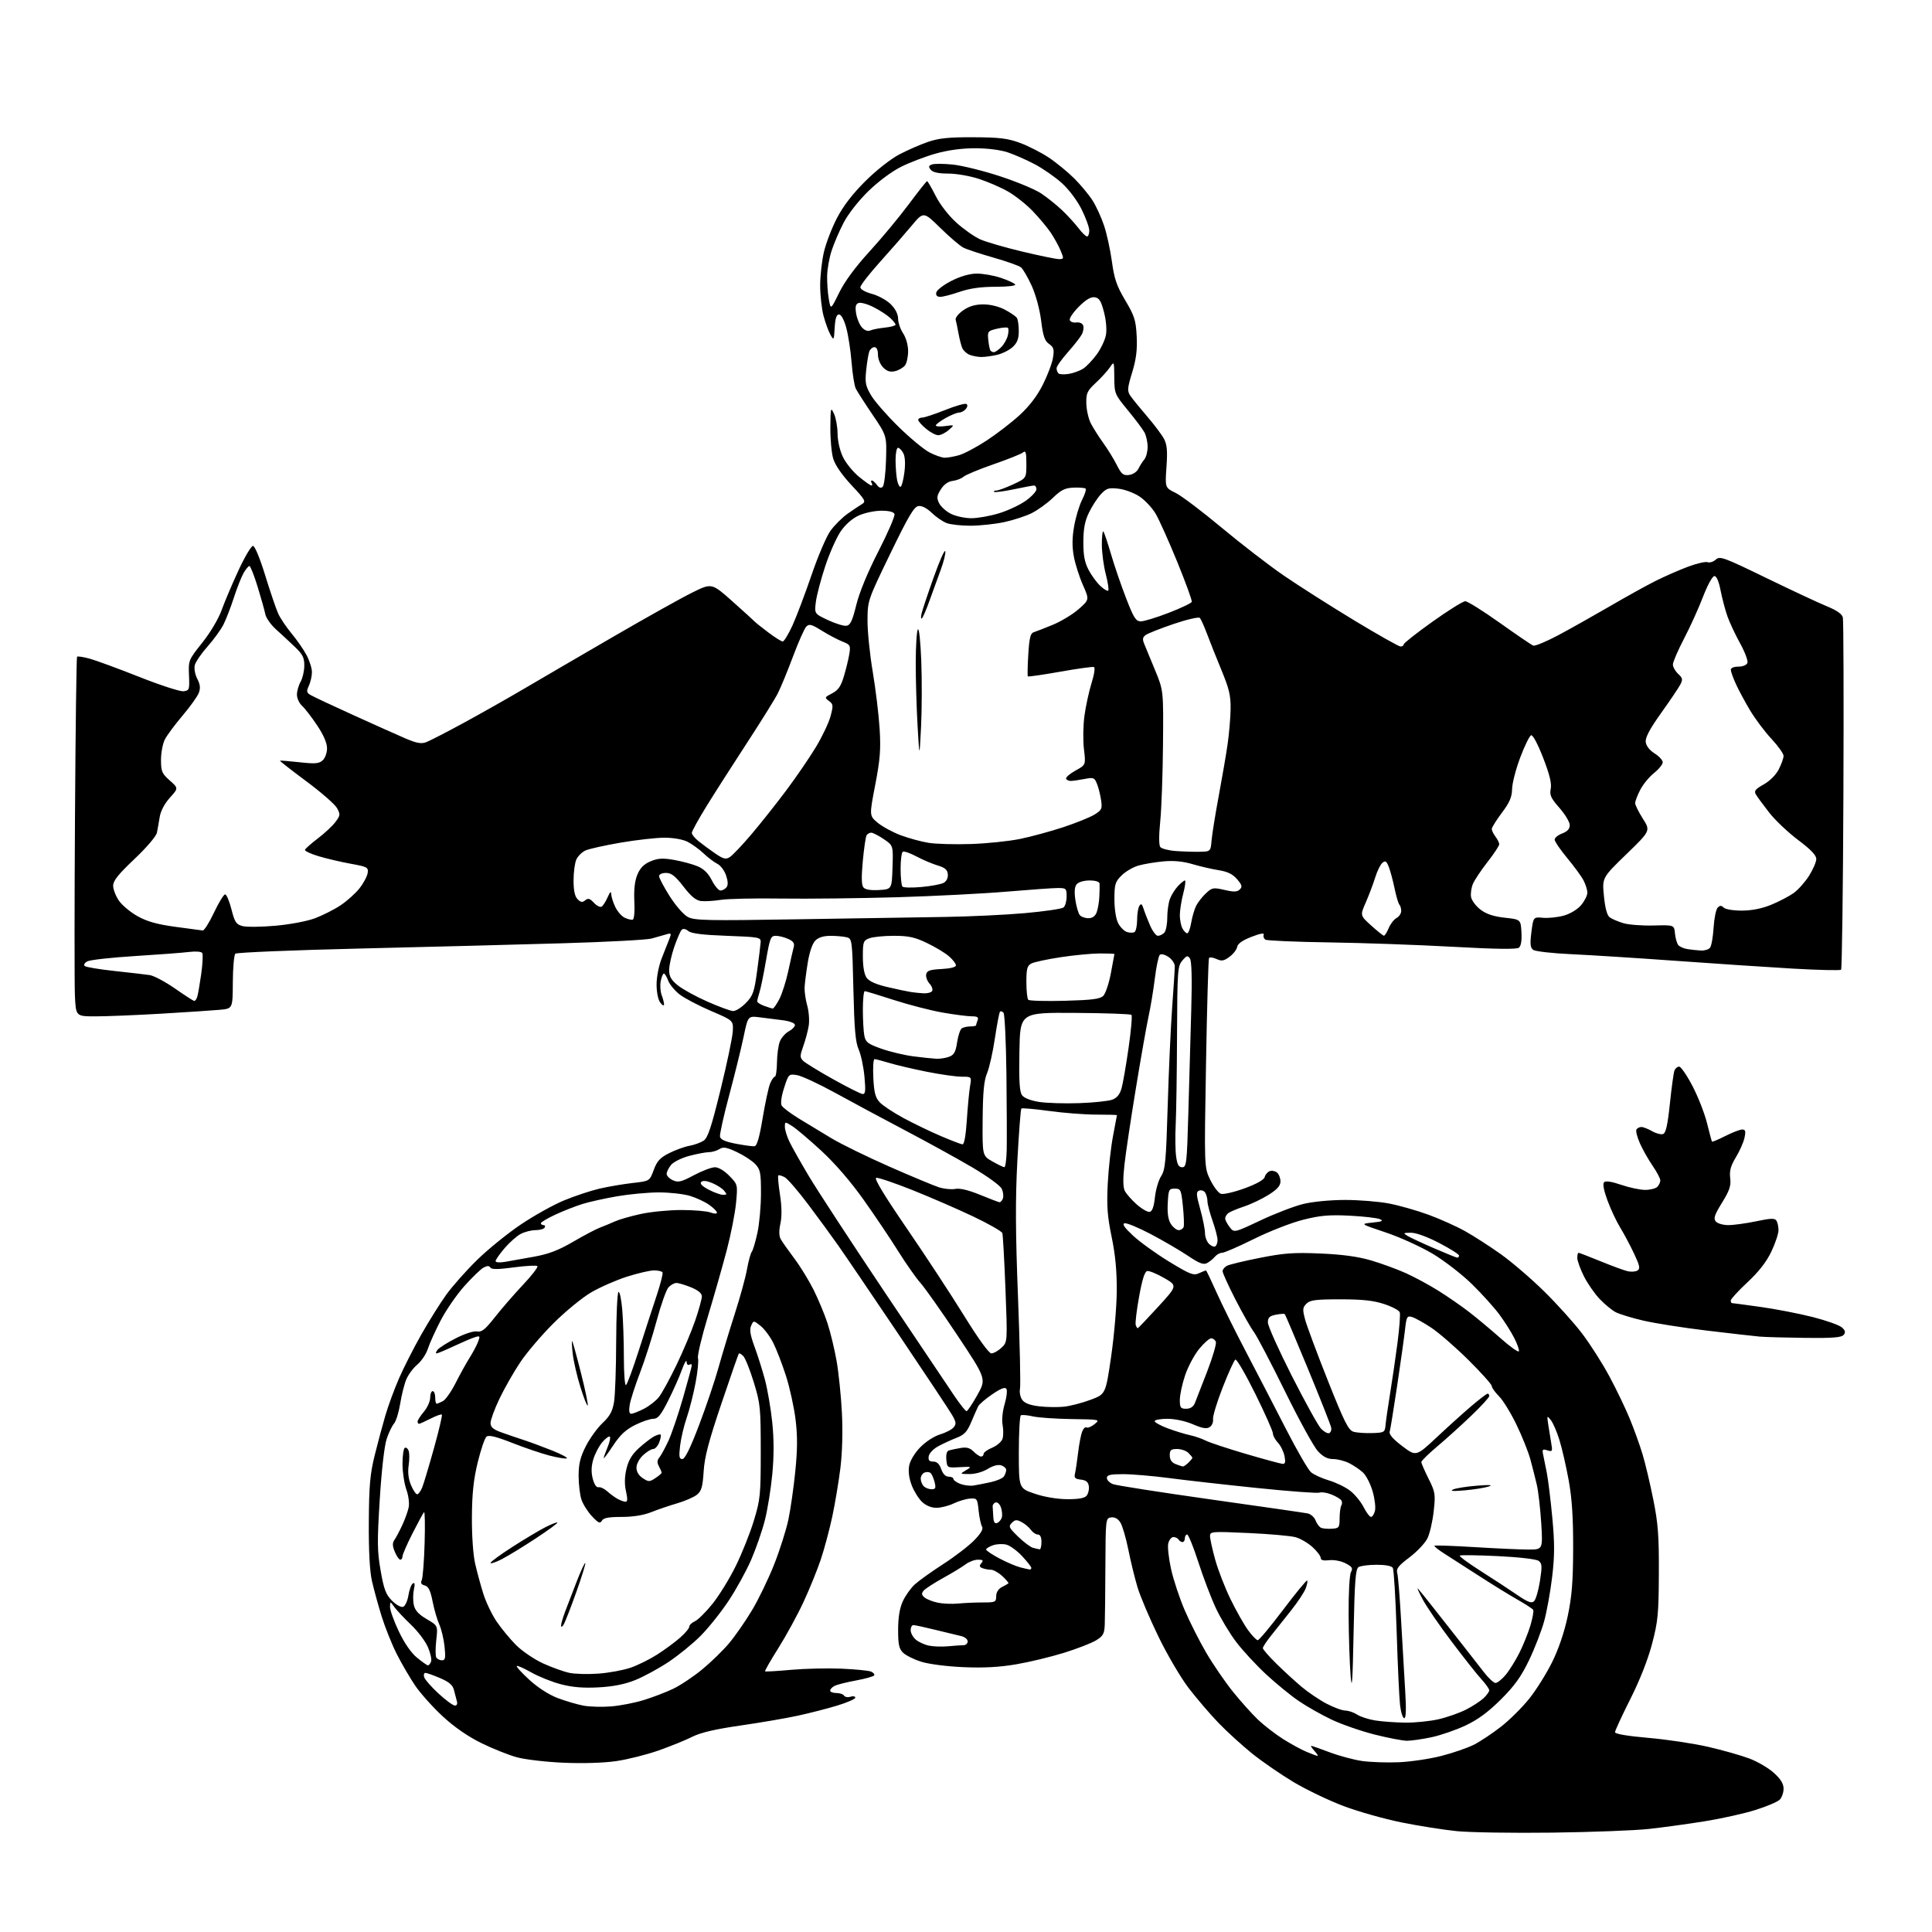 <?xml version="1.0" encoding="UTF-8" standalone="no"?>
<svg 
  version="1.1" 
  xmlns="http://www.w3.org/2000/svg" 
  xmlns:xlink="http://www.w3.org/1999/xlink" 
  xmlns:svg="http://www.w3.org/2000/svg"
  xmlns:rdf="http://www.w3.org/1999/02/22-rdf-syntax-ns#"
  xmlns:cc="http://creativecommons.org/ns#"
  xmlns:dc="http://purl.org/dc/elements/1.1/"
  viewBox="0 0 768 768"
  width="768"
  height="768"
>
<style>svg {background-color: white; }</style>"
<path stroke="none" fill="black" fill-rule="evenodd" d="M617.00,728.50C601.33,728.70 584.23,728.43 579.00,727.90C573.77,727.37 563.91,725.81 557.08,724.43C550.25,723.05 539.90,720.13 534.08,717.93C528.26,715.74 519.35,711.47 514.28,708.45C509.21,705.42 501.79,700.31 497.78,697.09C493.78,693.87 487.74,688.37 484.36,684.87C480.99,681.36 475.65,675.12 472.49,671.00C469.34,666.88 463.92,657.65 460.46,650.50C456.99,643.35 453.27,634.58 452.19,631.00C451.11,627.42 449.46,620.67 448.53,616.00C447.59,611.33 446.16,606.46 445.35,605.19C444.39,603.69 443.11,602.99 441.69,603.19C439.53,603.50 439.50,603.75 439.41,622.50C439.37,632.95 439.25,643.42 439.16,645.76C439.02,649.42 438.53,650.32 435.75,652.04C433.96,653.14 428.23,655.38 423.00,657.00C417.77,658.63 409.23,660.69 404.00,661.58C397.33,662.73 391.07,663.07 383.00,662.72C376.41,662.44 369.23,661.52 366.19,660.56C363.28,659.64 360.01,658.01 358.94,656.94C357.37,655.37 357.00,653.62 357.02,647.75C357.04,642.84 357.64,639.21 358.90,636.50C359.91,634.30 362.04,631.31 363.62,629.85C365.21,628.40 370.32,624.73 375.00,621.71C379.68,618.69 385.24,614.41 387.36,612.20C390.00,609.46 390.96,607.76 390.38,606.84C389.92,606.10 389.30,603.25 389.02,600.50C388.52,595.70 388.38,595.51 385.60,595.71C384.00,595.82 381.07,596.70 379.10,597.64C377.12,598.59 374.05,599.38 372.28,599.38C370.25,599.39 368.12,598.52 366.55,597.05C365.18,595.76 363.31,592.76 362.41,590.39C361.35,587.62 360.99,584.86 361.41,582.63C361.79,580.61 363.61,577.58 365.81,575.32C367.93,573.13 371.34,570.91 373.66,570.22C375.92,569.54 378.36,568.27 379.09,567.40C380.20,566.06 380.10,565.27 378.45,562.44C377.38,560.60 367.77,546.13 357.11,530.29C346.44,514.46 335.66,498.57 333.14,495.00C330.63,491.43 325.29,484.12 321.27,478.78C317.25,473.43 313.04,468.55 311.90,467.95C310.76,467.34 309.63,467.04 309.38,467.28C309.14,467.53 309.44,470.94 310.05,474.87C310.78,479.56 310.84,483.53 310.23,486.39C309.59,489.36 309.65,491.36 310.40,492.67C311.00,493.72 313.42,497.15 315.77,500.28C318.12,503.41 321.56,509.01 323.42,512.73C325.28,516.46 327.77,522.42 328.94,526.00C330.11,529.58 331.74,536.33 332.56,541.00C333.38,545.67 334.33,554.93 334.67,561.58C335.05,568.97 334.82,577.50 334.07,583.58C333.40,589.03 331.94,597.72 330.84,602.89C329.73,608.05 327.69,615.70 326.29,619.89C324.89,624.07 321.78,631.72 319.38,636.88C316.98,642.04 312.48,650.27 309.39,655.18C306.29,660.08 303.93,664.23 304.13,664.39C304.33,664.55 309.00,664.28 314.50,663.78C320.00,663.29 329.00,663.08 334.50,663.32C340.00,663.56 345.28,664.08 346.24,664.48C347.20,664.88 347.77,665.56 347.51,665.99C347.24,666.42 343.98,667.33 340.26,668.02C336.54,668.70 332.71,669.67 331.75,670.17C330.79,670.66 330.00,671.50 330.00,672.04C330.00,672.57 331.10,673.00 332.44,673.00C333.78,673.00 335.17,673.47 335.53,674.04C335.88,674.61 337.03,674.81 338.08,674.47C339.14,674.14 340.00,674.30 340.00,674.84C340.00,675.37 336.77,676.79 332.82,677.99C328.87,679.19 321.78,681.01 317.07,682.03C312.36,683.05 302.08,684.81 294.22,685.94C284.32,687.37 278.50,688.73 275.22,690.38C272.63,691.70 266.62,694.14 261.88,695.81C257.14,697.49 249.56,699.39 245.03,700.06C240.09,700.78 231.76,701.05 224.15,700.72C217.19,700.43 208.80,699.45 205.50,698.56C202.20,697.66 195.80,695.10 191.27,692.87C185.93,690.23 180.54,686.50 175.95,682.24C172.05,678.63 167.14,673.15 165.04,670.06C162.94,666.96 159.64,661.30 157.70,657.47C155.77,653.63 153.07,646.90 151.70,642.50C150.34,638.10 148.61,631.80 147.86,628.50C146.96,624.55 146.54,616.53 146.61,605.00C146.70,590.53 147.11,585.94 148.95,578.50C150.17,573.55 152.11,566.35 153.24,562.50C154.38,558.65 156.82,552.04 158.66,547.82C160.51,543.59 164.48,535.78 167.49,530.47C170.51,525.15 174.97,518.03 177.40,514.65C179.84,511.27 185.36,505.05 189.67,500.83C193.98,496.62 201.78,490.29 207.00,486.78C212.22,483.26 219.95,478.95 224.17,477.20C228.39,475.44 234.74,473.34 238.28,472.51C241.82,471.69 247.76,470.68 251.48,470.26C258.24,469.50 258.24,469.50 259.87,465.08C261.18,461.52 262.37,460.22 266.00,458.39C268.47,457.15 272.07,455.84 274.00,455.49C275.92,455.14 278.46,454.23 279.64,453.48C281.36,452.37 282.69,448.37 286.44,433.13C289.01,422.70 291.19,412.25 291.30,409.91C291.50,405.66 291.50,405.66 282.64,401.87C277.77,399.78 272.19,396.86 270.24,395.37C268.30,393.89 266.22,391.40 265.63,389.84C265.04,388.28 264.27,387.00 263.91,387.00C263.55,387.00 262.98,388.35 262.65,390.00C262.32,391.65 262.49,394.15 263.02,395.57C263.56,396.98 263.99,398.66 263.97,399.32C263.95,399.97 263.28,399.63 262.47,398.56C261.61,397.42 261.00,394.43 261.00,391.35C261.00,388.33 261.90,383.81 263.10,380.79C264.26,377.88 265.62,374.43 266.12,373.13C266.96,370.97 266.83,370.82 264.77,371.45C263.52,371.82 260.93,372.56 259.00,373.09C257.07,373.61 241.10,374.46 223.50,374.97C205.90,375.49 169.68,376.43 143.00,377.06C116.33,377.70 94.07,378.62 93.55,379.11C93.03,379.60 92.58,384.71 92.55,390.46C92.50,400.92 92.50,400.92 87.50,401.40C84.75,401.66 74.17,402.36 64.00,402.96C53.83,403.55 42.05,404.03 37.83,404.02C30.15,404.00 30.15,404.00 29.78,395.75C29.58,391.21 29.59,359.15 29.81,324.50C30.02,289.85 30.39,261.30 30.63,261.05C30.87,260.80 33.07,261.14 35.52,261.79C37.97,262.45 46.84,265.71 55.24,269.03C63.63,272.36 71.60,274.95 72.94,274.79C75.26,274.51 75.37,274.20 75.13,268.46C74.88,262.50 74.95,262.33 80.40,255.49C83.58,251.51 86.85,246.00 88.10,242.53C89.30,239.21 92.31,232.11 94.79,226.75C97.27,221.39 99.87,217.00 100.56,217.00C101.29,217.00 103.33,221.91 105.43,228.75C107.42,235.21 109.73,242.02 110.57,243.87C111.40,245.72 113.82,249.32 115.94,251.87C118.06,254.42 120.74,258.29 121.90,260.49C123.05,262.68 124.00,265.69 124.00,267.19C124.00,268.68 123.46,271.10 122.80,272.55C121.75,274.85 121.84,275.34 123.55,276.33C124.62,276.96 132.25,280.54 140.50,284.29C148.75,288.04 158.07,292.20 161.20,293.55C165.65,295.45 167.47,295.77 169.44,295.02C170.84,294.49 177.50,291.06 184.24,287.40C190.98,283.73 201.68,277.69 208.00,273.97C214.32,270.25 230.30,260.93 243.50,253.27C256.70,245.60 270.97,237.62 275.22,235.53C282.93,231.73 282.93,231.73 291.22,239.11C295.77,243.18 299.73,246.77 300.00,247.09C300.27,247.42 302.67,249.33 305.33,251.34C307.98,253.35 310.60,255.00 311.14,255.00C311.68,255.00 313.45,252.07 315.08,248.49C316.70,244.90 320.10,235.90 322.64,228.47C325.17,221.04 328.54,213.17 330.13,210.99C331.71,208.80 334.76,205.77 336.89,204.25C339.03,202.74 341.62,201.00 342.64,200.39C344.34,199.38 343.98,198.73 338.46,192.84C334.71,188.83 331.97,184.86 331.22,182.33C330.55,180.10 330.04,174.50 330.08,169.88C330.16,161.96 330.24,161.66 331.54,164.50C332.29,166.15 332.93,169.72 332.95,172.43C332.98,175.31 333.87,179.17 335.09,181.69C336.25,184.07 339.10,187.59 341.45,189.51C343.79,191.43 346.02,193.00 346.41,193.00C346.80,193.00 346.84,192.55 346.50,192.00C346.16,191.45 346.20,191.00 346.58,191.00C346.97,191.00 347.86,191.79 348.57,192.75C349.45,193.94 350.20,194.17 350.90,193.49C351.46,192.93 352.06,188.14 352.21,182.84C352.50,173.20 352.50,173.20 346.85,164.85C343.74,160.26 340.74,155.59 340.19,154.48C339.63,153.37 338.88,148.65 338.51,143.98C338.14,139.32 337.19,133.14 336.39,130.25C335.51,127.06 334.39,125.00 333.52,125.00C332.52,125.00 332.02,126.52 331.80,130.25C331.51,135.30 331.45,135.41 330.11,133.05C329.34,131.70 328.11,128.32 327.37,125.55C326.63,122.77 326.03,117.35 326.03,113.50C326.03,109.65 326.71,103.62 327.54,100.10C328.37,96.58 330.71,90.51 332.75,86.60C335.22,81.87 338.96,77.00 344.00,72.00C348.33,67.69 354.09,63.17 357.52,61.37C360.81,59.65 365.98,57.40 369.00,56.37C373.27,54.92 377.30,54.51 387.00,54.56C397.29,54.60 400.55,55.00 405.46,56.80C408.74,58.01 413.88,60.63 416.88,62.62C419.89,64.62 424.46,68.37 427.06,70.96C429.65,73.55 432.93,77.51 434.35,79.76C435.77,82.00 437.81,86.47 438.88,89.67C439.96,92.88 441.36,99.30 442.00,103.95C442.95,110.90 443.89,113.65 447.32,119.42C450.98,125.59 451.53,127.30 451.85,133.68C452.12,139.08 451.66,142.76 450.05,148.06C448.12,154.41 448.05,155.41 449.35,157.34C450.15,158.53 453.14,162.20 455.98,165.50C458.82,168.80 461.85,172.83 462.71,174.46C463.92,176.75 464.14,179.26 463.69,185.65C463.11,193.87 463.11,193.87 467.30,195.92C469.61,197.05 477.85,203.27 485.60,209.74C493.36,216.21 504.49,224.79 510.35,228.81C516.20,232.83 528.75,240.81 538.24,246.56C547.72,252.30 556.05,257.00 556.74,257.00C557.43,257.00 558.00,256.61 558.00,256.14C558.00,255.67 563.14,251.62 569.42,247.14C575.70,242.66 581.57,239.00 582.47,239.00C583.37,239.00 589.53,242.86 596.16,247.57C602.78,252.28 608.78,256.36 609.49,256.64C610.20,256.91 614.77,255.00 619.64,252.40C624.51,249.79 633.67,244.64 640.00,240.96C646.33,237.27 654.42,232.78 657.99,230.99C661.55,229.20 667.36,226.65 670.89,225.32C674.42,223.99 677.98,223.16 678.80,223.48C679.62,223.79 681.08,223.33 682.05,222.45C683.69,220.97 685.15,221.50 702.16,229.77C712.25,234.67 723.10,239.74 726.28,241.04C730.13,242.61 732.23,244.08 732.56,245.45C732.84,246.58 732.94,278.40 732.78,316.17C732.63,353.93 732.21,385.12 731.86,385.47C731.51,385.83 722.73,385.62 712.36,385.02C701.99,384.41 681.12,383.02 666.00,381.93C650.88,380.84 632.30,379.66 624.73,379.31C617.15,378.97 610.29,378.19 609.48,377.59C608.30,376.72 608.15,375.28 608.76,370.50C609.53,364.50 609.53,364.50 613.40,364.84C615.52,365.03 619.24,364.63 621.66,363.96C624.24,363.23 627.07,361.51 628.53,359.79C629.89,358.17 631.00,355.96 631.00,354.87C631.00,353.79 630.33,351.60 629.50,350.01C628.68,348.41 625.75,344.41 623.00,341.10C620.25,337.79 618.00,334.49 618.00,333.76C618.00,333.03 619.35,331.93 621.00,331.31C623.07,330.52 624.00,329.50 624.00,327.99C624.00,326.79 622.16,323.72 619.92,321.17C616.50,317.29 615.94,316.06 616.44,313.55C616.86,311.43 615.99,307.85 613.42,301.23C611.33,295.82 609.32,292.06 608.65,292.28C608.02,292.49 606.07,296.45 604.33,301.08C602.58,305.71 601.12,311.37 601.08,313.65C601.02,316.87 600.10,318.99 597.00,323.12C594.80,326.05 593.00,328.93 593.00,329.53C593.00,330.13 593.66,331.49 594.47,332.56C595.28,333.63 595.95,334.98 595.97,335.58C595.99,336.17 593.92,339.32 591.37,342.58C588.82,345.83 586.19,349.78 585.52,351.33C584.86,352.89 584.52,355.28 584.78,356.63C585.04,357.98 586.73,360.22 588.54,361.60C590.85,363.36 593.70,364.31 598.16,364.80C604.50,365.50 604.50,365.50 604.80,370.59C604.99,373.88 604.63,376.04 603.80,376.71C602.90,377.42 594.75,377.31 577.50,376.36C563.75,375.60 541.64,374.81 528.36,374.62C515.08,374.42 503.69,373.93 503.04,373.53C502.39,373.13 502.08,372.24 502.34,371.57C502.64,370.76 500.95,371.06 497.45,372.42C493.92,373.79 492.00,375.14 491.80,376.40C491.63,377.44 490.28,379.21 488.78,380.32C486.51,382.01 485.64,382.16 483.56,381.21C482.19,380.59 480.86,380.42 480.60,380.84C480.34,381.26 479.80,400.16 479.41,422.82C478.69,464.04 478.69,464.04 481.09,468.99C482.42,471.71 484.31,474.21 485.30,474.55C486.29,474.89 490.52,473.92 494.69,472.40C499.51,470.64 502.45,468.99 502.74,467.88C502.99,466.92 503.88,465.87 504.73,465.55C505.57,465.23 506.87,465.48 507.63,466.11C508.38,466.73 509.00,468.31 509.00,469.62C509.00,471.37 507.75,472.78 504.25,474.98C501.64,476.62 497.25,478.71 494.50,479.61C491.75,480.52 488.94,481.71 488.25,482.25C487.56,482.80 487.01,483.75 487.02,484.37C487.03,484.99 487.84,486.53 488.81,487.79C490.57,490.08 490.57,490.08 501.04,485.14C506.79,482.42 514.45,479.48 518.06,478.60C521.86,477.67 528.88,477.00 534.73,477.00C540.28,477.00 548.13,477.64 552.16,478.41C556.20,479.19 563.25,481.19 567.83,482.87C572.42,484.55 578.98,487.49 582.42,489.42C585.85,491.34 592.23,495.44 596.58,498.54C600.94,501.64 608.70,508.29 613.82,513.34C618.95,518.38 625.76,525.94 628.95,530.15C632.14,534.35 637.01,542.00 639.77,547.15C642.54,552.29 646.18,559.88 647.87,564.00C649.56,568.12 651.83,574.42 652.91,578.00C654.00,581.58 655.92,589.67 657.19,596.00C659.12,605.60 659.49,610.47 659.42,625.50C659.35,641.58 659.06,644.57 656.71,653.50C655.06,659.77 651.83,667.97 648.03,675.50C644.71,682.10 641.99,687.99 641.99,688.59C642.00,689.27 647.05,690.12 655.25,690.83C662.54,691.46 673.23,693.06 679.00,694.39C684.77,695.72 692.15,697.81 695.38,699.03C698.62,700.24 703.00,702.81 705.13,704.74C707.88,707.22 709.00,709.05 709.00,711.04C709.00,712.59 708.31,714.55 707.46,715.40C706.61,716.25 702.28,718.09 697.83,719.49C693.38,720.90 684.29,722.92 677.62,723.99C670.95,725.06 661.00,726.43 655.50,727.03C650.00,727.64 632.67,728.30 617.00,728.50zM556.02,700.52C560.71,700.32 568.31,699.20 572.92,698.02C577.53,696.84 583.37,694.83 585.90,693.55C588.43,692.26 593.29,689.03 596.71,686.36C600.12,683.69 605.16,678.68 607.91,675.23C610.67,671.79 614.75,665.26 616.99,660.73C619.58,655.50 621.84,648.85 623.18,642.50C624.84,634.65 625.31,628.85 625.35,615.50C625.38,603.27 624.89,595.70 623.59,588.50C622.59,583.00 620.94,575.79 619.92,572.49C618.90,569.18 617.35,565.58 616.47,564.49C614.96,562.60 614.90,562.69 615.44,566.25C615.75,568.31 616.28,571.62 616.63,573.61C617.22,576.97 617.12,577.17 615.09,576.53C613.22,575.93 612.99,576.16 613.41,578.17C613.69,579.45 614.35,582.75 614.89,585.50C615.42,588.25 616.41,596.28 617.07,603.34C618.02,613.51 618.01,618.39 617.01,626.81C616.32,632.66 614.88,640.61 613.82,644.47C612.76,648.34 610.05,655.33 607.80,660.00C604.67,666.51 602.05,670.16 596.61,675.58C591.57,680.59 587.47,683.61 582.55,685.92C578.72,687.72 572.65,689.81 569.05,690.58C565.45,691.34 561.10,691.97 559.38,691.98C557.66,691.99 551.82,690.87 546.39,689.50C540.96,688.12 533.28,685.45 529.32,683.57C525.36,681.69 519.50,678.38 516.31,676.20C513.11,674.03 507.26,669.25 503.30,665.58C499.34,661.90 493.98,656.11 491.40,652.70C488.81,649.29 485.16,643.20 483.28,639.16C481.39,635.12 478.27,626.91 476.34,620.91C474.40,614.91 472.41,610.00 471.91,610.00C471.41,610.00 471.00,610.67 471.00,611.50C471.00,612.33 470.58,613.00 470.06,613.00C469.54,613.00 468.84,612.55 468.50,612.00C468.16,611.45 467.24,611.00 466.46,611.00C465.68,611.00 464.76,612.12 464.41,613.48C464.07,614.85 464.57,619.46 465.52,623.73C466.46,628.00 468.91,635.39 470.96,640.13C473.00,644.88 476.87,652.51 479.55,657.09C482.24,661.67 486.98,668.58 490.09,672.46C493.21,676.33 497.72,681.37 500.13,683.65C502.53,685.93 507.00,689.37 510.05,691.30C513.10,693.23 517.32,695.53 519.42,696.40C521.52,697.28 523.48,698.00 523.78,698.00C524.07,698.00 523.50,697.10 522.50,696.00C521.50,694.90 520.93,694.00 521.23,694.00C521.52,694.00 524.85,695.16 528.63,696.59C532.41,698.01 538.20,699.56 541.50,700.03C544.80,700.49 551.33,700.72 556.02,700.52zM558.50,684.77C562.35,684.83 568.32,684.23 571.76,683.45C575.20,682.67 580.15,680.93 582.76,679.60C585.37,678.27 588.51,676.22 589.75,675.05C590.99,673.88 592.00,672.48 592.00,671.93C592.00,671.39 590.58,669.38 588.84,667.48C587.10,665.57 581.77,658.83 577.00,652.50C572.22,646.17 567.05,638.63 565.52,635.74C563.98,632.86 563.14,630.95 563.66,631.50C564.18,632.05 567.17,635.76 570.30,639.75C573.44,643.74 578.39,650.04 581.31,653.75C584.23,657.46 588.10,662.41 589.90,664.75C591.70,667.09 593.77,669.00 594.50,669.00C595.23,669.00 597.01,667.58 598.47,665.85C599.93,664.12 602.39,660.18 603.95,657.10C605.50,654.02 607.49,649.08 608.37,646.13C609.25,643.17 609.74,640.39 609.46,639.94C609.18,639.49 606.38,637.66 603.23,635.88C600.08,634.09 593.23,629.87 588.00,626.49C582.77,623.11 576.55,619.11 574.16,617.60C571.77,616.09 570.00,614.67 570.22,614.45C570.44,614.23 577.57,614.48 586.06,615.00C594.55,615.52 604.16,615.96 607.40,615.97C613.30,616.00 613.30,616.00 612.67,605.56C612.31,599.83 611.53,592.96 610.93,590.31C610.32,587.67 609.14,583.02 608.31,580.00C607.47,576.98 604.98,570.76 602.76,566.20C600.55,561.63 597.45,556.60 595.87,555.02C594.29,553.44 593.00,551.63 593.00,550.99C593.00,550.35 588.84,545.69 583.75,540.65C578.66,535.60 572.02,529.83 569.00,527.82C565.98,525.82 562.52,523.89 561.33,523.54C559.32,522.96 559.10,523.36 558.50,528.71C558.14,531.89 556.73,541.92 555.37,551.00C554.01,560.08 552.69,568.23 552.43,569.11C552.11,570.19 553.77,572.09 557.44,574.87C562.93,579.01 562.93,579.01 571.22,571.26C575.77,566.99 582.02,561.36 585.11,558.75C588.19,556.14 591.00,554.00 591.36,554.00C591.71,554.00 592.00,554.43 592.00,554.96C592.00,555.50 588.74,559.05 584.75,562.86C580.76,566.68 574.69,572.16 571.25,575.05C567.81,577.95 565.00,580.71 565.00,581.19C565.00,581.67 566.29,584.63 567.86,587.78C570.54,593.13 570.67,593.96 569.92,600.71C569.49,604.68 568.39,609.49 567.48,611.41C566.57,613.33 563.35,616.76 560.32,619.05C555.84,622.43 554.93,623.60 555.43,625.35C555.77,626.53 556.46,635.15 556.98,644.50C557.50,653.85 558.22,666.34 558.59,672.25C559.04,679.56 558.92,683.00 558.20,683.00C557.62,683.00 556.87,680.64 556.54,677.75C556.21,674.86 555.60,661.70 555.19,648.50C554.77,635.30 554.08,623.94 553.66,623.25C553.18,622.48 550.68,622.01 547.19,622.02C544.06,622.02 540.84,622.45 540.04,622.95C538.85,623.71 538.49,628.49 538.07,649.19C537.68,668.88 537.41,672.61 536.88,666.00C536.51,661.33 536.15,650.61 536.10,642.18C536.04,633.51 536.44,626.04 537.02,624.97C537.87,623.37 537.53,622.81 534.88,621.44C533.11,620.52 530.27,619.98 528.37,620.21C526.05,620.48 525.00,620.19 525.00,619.29C525.00,618.56 523.54,616.63 521.75,615.00C519.96,613.36 516.92,611.59 515.00,611.06C513.08,610.53 504.64,609.78 496.25,609.40C481.64,608.73 481.00,608.78 481.00,610.62C481.00,611.68 481.93,615.90 483.07,620.01C484.21,624.12 486.95,631.19 489.17,635.73C491.38,640.26 494.50,645.78 496.10,647.98C497.70,650.19 499.45,652.00 499.98,652.00C500.51,652.00 505.04,646.57 510.06,639.92C515.07,633.28 519.38,628.04 519.62,628.28C519.86,628.53 519.59,629.95 519.02,631.45C518.45,632.95 515.85,636.87 513.24,640.16C510.63,643.46 507.04,647.98 505.25,650.21C503.46,652.44 502.00,654.67 502.00,655.16C502.00,655.64 504.39,658.40 507.31,661.27C510.22,664.15 514.75,668.30 517.36,670.50C519.98,672.70 524.45,675.73 527.31,677.23C530.16,678.73 533.53,679.97 534.79,679.98C536.04,679.99 538.15,680.71 539.47,681.57C540.79,682.44 544.04,683.49 546.69,683.91C549.33,684.33 554.65,684.72 558.50,684.77zM242.98,678.32C246.55,678.03 252.36,676.90 255.90,675.80C259.44,674.71 264.68,672.71 267.54,671.35C270.41,669.99 275.62,666.51 279.13,663.62C282.65,660.72 287.47,656.02 289.86,653.17C292.25,650.31 296.31,644.47 298.88,640.19C301.46,635.91 305.43,627.71 307.71,621.96C309.98,616.21 312.55,608.12 313.41,604.00C314.27,599.88 315.51,591.23 316.15,584.78C317.02,576.13 317.05,570.76 316.24,564.22C315.64,559.36 313.93,551.58 312.44,546.94C310.95,542.30 308.68,536.41 307.40,533.85C306.12,531.29 303.82,528.22 302.31,527.03C299.54,524.85 299.54,524.85 298.59,526.98C297.89,528.55 298.25,530.76 299.93,535.31C301.19,538.71 303.06,544.65 304.09,548.50C305.11,552.35 306.42,559.96 306.98,565.40C307.68,572.12 307.68,578.74 307.00,586.01C306.44,591.90 305.11,600.17 304.03,604.37C302.96,608.58 300.50,615.65 298.58,620.08C296.66,624.51 292.61,631.87 289.57,636.43C286.54,641.00 281.52,647.26 278.43,650.35C275.34,653.44 269.63,658.08 265.75,660.66C261.87,663.24 255.95,666.46 252.60,667.82C248.41,669.51 243.84,670.43 238.00,670.75C231.94,671.08 227.63,670.73 223.00,669.53C219.43,668.60 214.11,666.47 211.19,664.81C208.27,663.15 205.67,662.00 205.41,662.26C205.14,662.52 207.42,665.01 210.47,667.80C213.85,670.88 218.25,673.71 221.75,675.03C224.91,676.22 229.53,677.57 232.00,678.03C234.47,678.48 239.42,678.61 242.98,678.32zM180.82,677.99C181.61,678.00 181.93,677.30 181.61,676.25C181.33,675.29 180.81,673.30 180.46,671.84C179.99,669.85 178.59,668.64 174.98,667.09C172.31,665.94 169.66,665.00 169.10,665.00C168.53,665.00 168.32,665.79 168.63,666.75C168.95,667.71 171.52,670.63 174.35,673.24C177.18,675.85 180.09,677.98 180.82,677.99zM238.00,665.28C242.12,664.97 247.83,663.92 250.67,662.94C253.52,661.96 258.27,659.61 261.24,657.71C264.21,655.81 268.30,652.80 270.32,651.02C272.34,649.25 274.00,647.27 274.00,646.63C274.00,646.00 275.00,645.03 276.22,644.49C277.45,643.94 280.60,640.82 283.24,637.53C285.87,634.25 290.03,627.50 292.47,622.53C294.92,617.57 298.16,609.45 299.66,604.50C302.23,596.08 302.41,594.31 302.41,577.00C302.41,559.64 302.24,557.94 299.65,549.50C298.13,544.55 296.25,539.85 295.47,539.06C294.69,538.27 293.89,537.82 293.70,538.06C293.50,538.30 290.38,547.27 286.76,558.00C281.71,572.94 280.06,579.24 279.71,584.94C279.32,591.07 278.85,592.70 277.04,594.17C275.83,595.15 272.29,596.69 269.17,597.60C266.05,598.51 261.39,600.10 258.81,601.13C255.80,602.33 251.63,603.00 247.11,603.00C241.90,603.00 239.88,603.39 239.25,604.51C238.56,605.75 237.86,605.44 235.34,602.76C233.65,600.97 231.76,597.97 231.13,596.10C230.51,594.23 230.01,589.96 230.01,586.60C230.02,581.89 230.68,579.22 232.88,574.87C234.45,571.78 237.44,567.64 239.52,565.68C242.44,562.93 243.48,561.01 244.09,557.30C244.53,554.66 244.91,543.86 244.94,533.31C244.97,522.75 245.39,513.88 245.86,513.59C246.33,513.30 247.00,516.49 247.36,520.68C247.71,524.87 248.00,533.44 248.00,539.71C248.00,545.98 248.38,550.88 248.84,550.60C249.31,550.31 251.60,544.10 253.94,536.79C256.28,529.48 259.46,519.69 261.02,515.03C262.57,510.37 263.63,506.21 263.36,505.78C263.10,505.35 261.58,505.00 259.99,505.00C258.40,505.00 253.59,506.11 249.30,507.47C245.01,508.84 238.59,511.65 235.03,513.72C231.47,515.80 224.72,521.33 220.03,526.01C215.34,530.68 209.39,537.66 206.82,541.51C204.24,545.35 200.53,551.86 198.57,555.97C196.60,560.08 195.00,564.43 195.00,565.64C195.00,567.31 196.01,568.20 199.25,569.37C201.59,570.22 205.53,571.56 208.00,572.36C210.47,573.16 215.63,575.06 219.45,576.59C223.27,578.12 225.90,579.53 225.29,579.74C224.68,579.94 221.56,579.42 218.34,578.59C215.13,577.75 208.48,575.49 203.57,573.56C197.17,571.04 194.29,570.35 193.39,571.09C192.70,571.66 191.13,576.27 189.90,581.32C188.24,588.14 187.65,593.71 187.59,603.00C187.54,610.28 188.07,618.01 188.86,621.50C189.61,624.80 191.08,630.21 192.12,633.52C193.16,636.83 195.52,641.78 197.37,644.52C199.21,647.26 202.70,651.48 205.11,653.91C207.53,656.33 212.38,659.63 215.90,661.24C219.42,662.84 224.14,664.53 226.40,665.00C228.65,665.46 233.88,665.59 238.00,665.28zM170.12,662.00C170.49,662.00 171.04,661.33 171.36,660.51C171.68,659.68 171.11,657.10 170.10,654.76C169.09,652.41 166.07,648.41 163.38,645.86C160.70,643.30 157.73,640.15 156.79,638.86C155.09,636.50 155.09,636.50 155.04,638.78C155.02,640.03 156.58,644.39 158.52,648.47C160.73,653.13 163.41,657.02 165.75,658.94C167.79,660.62 169.76,662.00 170.12,662.00zM175.70,660.00C177.01,660.00 177.19,659.09 176.72,654.57C176.41,651.58 175.48,647.64 174.65,645.82C173.82,643.99 172.61,639.86 171.97,636.63C171.10,632.22 170.32,630.64 168.85,630.25C167.46,629.89 167.11,629.27 167.65,628.12C168.07,627.23 168.58,620.65 168.79,613.50C169.00,606.35 168.90,600.77 168.57,601.10C168.23,601.43 166.17,605.23 163.98,609.54C161.79,613.84 160.00,617.96 160.00,618.68C160.00,619.41 159.60,620.00 159.12,620.00C158.64,620.00 157.66,618.60 156.95,616.88C155.97,614.52 155.94,613.37 156.80,612.13C157.43,611.23 158.81,608.63 159.87,606.35C160.93,604.07 162.08,600.91 162.43,599.32C162.80,597.65 162.42,594.60 161.53,592.09C160.69,589.70 160.00,585.13 160.00,581.93C160.00,578.73 160.40,575.87 160.90,575.56C161.39,575.26 162.08,575.76 162.43,576.68C162.78,577.60 162.79,580.21 162.45,582.50C162.04,585.24 162.35,587.89 163.36,590.32C164.21,592.35 165.32,594.00 165.83,594.00C166.34,594.00 167.25,592.76 167.85,591.25C168.45,589.74 170.55,582.71 172.52,575.64C174.49,568.56 175.90,562.57 175.65,562.32C175.40,562.07 173.37,562.79 171.14,563.93C168.91,565.07 166.84,566.00 166.54,566.00C166.24,566.00 166.00,565.58 166.00,565.08C166.00,564.57 167.12,562.82 168.50,561.18C169.88,559.55 171.00,557.04 171.00,555.61C171.00,554.17 171.45,553.00 172.00,553.00C172.55,553.00 173.00,554.12 173.00,555.50C173.00,556.88 173.25,558.00 173.57,558.00C173.88,558.00 175.00,557.53 176.07,556.96C177.14,556.39 179.41,553.15 181.13,549.75C182.84,546.35 185.33,541.85 186.67,539.74C188.00,537.63 189.52,534.77 190.04,533.38C190.92,531.07 190.82,530.92 188.75,531.57C187.51,531.95 183.76,533.56 180.40,535.13C177.05,536.71 173.96,538.00 173.53,538.00C173.10,538.00 173.31,537.33 174.00,536.50C174.68,535.68 177.97,533.62 181.31,531.92C184.80,530.15 188.34,529.02 189.65,529.27C191.48,529.62 192.88,528.50 196.72,523.61C199.35,520.26 204.38,514.47 207.89,510.74C211.41,507.01 213.99,503.66 213.63,503.30C213.27,502.94 209.06,503.16 204.28,503.80C198.05,504.64 195.41,504.66 194.93,503.88C194.44,503.10 193.68,503.10 192.22,503.88C191.10,504.48 187.67,507.79 184.59,511.24C181.51,514.68 177.25,520.88 175.12,525.00C172.99,529.12 170.71,534.17 170.06,536.22C169.40,538.26 167.53,541.06 165.90,542.43C164.26,543.81 162.29,546.46 161.51,548.33C160.73,550.20 159.63,554.55 159.08,558.00C158.52,561.45 157.42,564.99 156.64,565.88C155.85,566.77 154.52,569.54 153.69,572.03C152.79,574.73 151.68,584.49 150.96,596.03C149.90,612.97 149.95,616.66 151.32,624.42C152.62,631.84 153.39,633.85 155.85,636.32C157.54,638.00 159.45,639.04 160.27,638.73C161.07,638.42 162.01,636.36 162.36,634.14C162.72,631.93 163.50,629.81 164.11,629.43C164.88,628.96 165.00,629.71 164.53,631.87C164.15,633.59 164.14,636.35 164.50,638.01C164.98,640.17 166.41,641.74 169.62,643.62C174.07,646.23 174.07,646.23 173.42,652.02C173.06,655.20 173.07,658.30 173.44,658.90C173.81,659.51 174.83,660.00 175.70,660.00zM376.89,654.42C379.30,654.19 382.04,654.00 382.97,654.00C383.90,654.00 384.67,653.31 384.67,652.48C384.67,651.64 383.50,650.69 382.08,650.37C380.66,650.05 376.05,648.93 371.83,647.89C367.62,646.85 363.68,646.00 363.08,646.00C362.49,646.00 362.00,646.90 362.00,648.01C362.00,649.12 362.91,650.80 364.02,651.76C365.13,652.72 367.49,653.80 369.27,654.17C371.04,654.54 374.48,654.65 376.89,654.42zM224.11,645.70C223.53,646.69 223.05,646.95 223.03,646.27C223.01,645.59 223.72,643.12 224.60,640.77C225.48,638.42 227.56,633.00 229.23,628.71C230.89,624.43 232.44,621.10 232.66,621.33C232.88,621.55 231.28,626.72 229.11,632.81C226.94,638.91 224.68,644.71 224.11,645.70zM380.89,637.43C383.30,637.20 387.69,637.00 390.64,637.00C395.67,637.00 396.00,636.85 396.00,634.54C396.00,632.99 396.84,631.63 398.25,630.90C399.49,630.26 400.66,629.59 400.86,629.42C401.06,629.25 399.98,627.96 398.47,626.56C396.95,625.15 394.91,624.00 393.94,624.00C392.96,624.00 391.44,623.72 390.56,623.38C389.31,622.91 389.21,622.45 390.10,621.38C391.02,620.27 390.76,620.00 388.76,620.00C387.39,620.00 385.20,620.82 383.88,621.82C382.57,622.82 378.53,625.28 374.90,627.28C371.27,629.29 367.78,631.56 367.14,632.33C366.24,633.42 366.33,634.03 367.54,635.03C368.40,635.75 370.77,636.68 372.80,637.10C374.84,637.52 378.48,637.67 380.89,637.43zM609.79,636.53C610.50,635.88 611.56,632.26 612.15,628.49C613.07,622.55 613.00,621.47 611.61,620.46C610.69,619.78 603.84,618.99 595.41,618.58C587.37,618.19 580.57,618.10 580.28,618.38C580.00,618.67 583.76,621.43 588.64,624.53C593.51,627.62 599.98,631.85 603.00,633.93C607.29,636.87 608.78,637.44 609.79,636.53zM409.25,623.90C409.66,623.95 409.99,623.66 409.97,623.25C409.96,622.84 408.33,620.76 406.35,618.63C404.37,616.50 401.57,614.44 400.13,614.04C398.68,613.64 396.26,613.74 394.75,614.26C393.24,614.77 392.00,615.54 392.00,615.96C392.00,616.37 394.36,617.97 397.25,619.49C400.14,621.02 403.85,622.61 405.50,623.03C407.15,623.45 408.84,623.84 409.25,623.90zM199.25,619.91C196.91,621.08 195.00,621.69 195.00,621.27C195.01,620.85 198.94,617.97 203.75,614.88C208.56,611.79 214.46,608.28 216.85,607.06C219.24,605.85 221.37,605.03 221.58,605.25C221.79,605.46 217.81,608.37 212.73,611.70C207.66,615.04 201.59,618.73 199.25,619.91zM413.25,615.88C413.66,615.95 414.00,614.65 414.00,613.00C414.00,611.05 413.49,610.00 412.56,610.00C411.76,610.00 410.53,609.17 409.81,608.16C409.09,607.15 407.44,605.75 406.13,605.06C404.16,604.01 403.51,604.06 402.22,605.36C400.81,606.76 401.06,607.29 404.74,610.86C406.98,613.04 409.64,615.03 410.66,615.29C411.67,615.55 412.84,615.82 413.25,615.88zM529.50,607.69C532.30,607.51 532.50,607.23 532.52,603.50C532.53,601.30 532.84,599.03 533.20,598.45C533.57,597.88 533.56,596.95 533.18,596.40C532.81,595.84 531.05,594.80 529.27,594.08C527.49,593.36 525.37,593.03 524.55,593.34C523.73,593.66 512.59,592.83 499.78,591.51C486.98,590.19 471.19,588.41 464.70,587.55C458.21,586.70 450.00,586.00 446.45,586.00C441.34,586.00 440.00,586.32 440.00,587.52C440.00,588.36 441.10,589.47 442.45,589.98C443.80,590.49 461.23,593.21 481.20,596.03C501.16,598.84 518.53,601.35 519.79,601.60C521.04,601.85 522.48,603.12 522.97,604.42C523.47,605.73 524.46,607.04 525.19,607.34C525.91,607.64 527.85,607.80 529.50,607.69zM396.40,605.40C397.17,605.10 398.01,604.09 398.25,603.14C398.50,602.20 398.32,600.39 397.85,599.13C397.38,597.87 396.44,597.02 395.75,597.25C395.06,597.48 394.55,598.19 394.60,598.83C394.65,599.48 394.77,601.34 394.85,602.97C394.96,605.07 395.41,605.78 396.40,605.40zM545.00,603.00C545.53,603.00 546.24,601.91 546.57,600.57C546.91,599.23 546.48,595.72 545.62,592.77C544.76,589.82 543.04,586.47 541.78,585.32C540.53,584.17 538.06,582.51 536.30,581.62C534.54,580.73 531.68,580.00 529.95,580.00C527.72,580.00 525.96,579.10 523.89,576.88C522.29,575.17 516.41,564.48 510.83,553.13C505.25,541.79 499.68,531.15 498.45,529.50C497.21,527.85 493.91,522.02 491.10,516.55C488.30,511.08 486.00,506.03 486.00,505.34C486.00,504.64 486.79,503.66 487.75,503.16C488.71,502.66 494.63,501.24 500.91,500.00C510.46,498.11 514.38,497.83 524.91,498.29C533.60,498.66 539.82,499.51 545.00,501.03C549.12,502.24 555.38,504.53 558.90,506.12C562.42,507.71 568.27,510.88 571.90,513.16C575.53,515.44 580.98,519.21 584.00,521.54C587.02,523.87 592.64,528.56 596.48,531.96C600.31,535.36 603.60,537.69 603.79,537.14C603.97,536.60 603.13,534.21 601.92,531.85C600.72,529.48 598.06,525.28 596.01,522.52C593.97,519.76 589.09,514.34 585.16,510.50C581.24,506.65 574.22,501.21 569.56,498.42C564.90,495.63 556.49,491.80 550.86,489.92C540.64,486.50 540.64,486.50 545.57,486.00C549.48,485.60 550.09,485.32 548.50,484.63C547.40,484.15 541.98,483.53 536.45,483.25C528.31,482.85 524.79,483.16 517.95,484.89C513.30,486.06 504.53,489.49 498.45,492.51C492.37,495.53 486.69,498.00 485.82,498.00C484.95,498.00 483.66,498.70 482.95,499.55C482.25,500.41 480.84,501.55 479.83,502.09C478.39,502.86 476.76,502.24 472.25,499.21C469.09,497.09 462.48,493.23 457.57,490.64C452.65,488.05 447.93,486.08 447.07,486.27C445.95,486.51 446.91,487.93 450.40,491.18C453.10,493.70 459.54,498.34 464.72,501.51C473.11,506.62 474.42,507.13 476.62,506.13C477.98,505.51 479.23,505.00 479.39,505.00C479.55,505.00 481.41,508.88 483.53,513.62C485.64,518.36 490.94,529.05 495.30,537.37C499.66,545.69 506.80,559.48 511.17,568.00C515.53,576.52 520.02,584.28 521.15,585.24C522.28,586.20 525.47,587.66 528.24,588.48C531.01,589.30 534.79,591.13 536.65,592.55C538.50,593.96 540.92,596.89 542.03,599.06C543.14,601.23 544.47,603.00 545.00,603.00zM248.64,596.97C249.47,596.99 249.53,595.84 248.84,592.80C248.20,589.95 248.27,587.05 249.04,583.83C249.86,580.42 251.26,578.09 254.00,575.62C256.10,573.72 258.80,571.64 260.00,571.00C261.19,570.36 262.37,570.04 262.61,570.28C262.86,570.52 262.60,571.91 262.05,573.36C261.50,574.81 260.43,576.00 259.67,576.00C258.91,576.00 257.10,577.10 255.65,578.45C254.13,579.86 253.00,581.98 253.00,583.43C253.00,585.02 253.93,586.56 255.50,587.59C257.82,589.11 258.18,589.11 260.50,587.59C261.88,586.69 263.00,585.71 263.00,585.41C263.00,585.11 262.52,583.97 261.93,582.87C261.15,581.41 261.19,580.48 262.09,579.40C262.76,578.58 264.38,575.61 265.69,572.80C266.99,569.98 269.62,562.25 271.53,555.62C273.44,548.99 275.00,543.18 275.00,542.72C275.00,542.26 274.55,542.16 274.00,542.50C273.45,542.84 272.97,542.30 272.93,541.31C272.89,540.31 272.05,541.75 271.07,544.50C270.09,547.25 267.64,552.76 265.63,556.75C262.69,562.58 261.53,564.00 259.68,564.00C258.42,564.00 255.16,565.11 252.43,566.47C248.75,568.30 246.49,570.43 243.73,574.61C241.68,577.73 240.00,579.98 240.00,579.61C240.00,579.24 240.68,577.31 241.51,575.31C242.35,573.32 242.76,571.42 242.43,571.10C242.10,570.77 240.76,571.74 239.45,573.26C238.14,574.78 236.53,577.84 235.87,580.05C235.03,582.84 234.96,585.20 235.62,587.78C236.21,590.06 237.10,591.39 237.93,591.20C238.67,591.04 240.22,591.77 241.39,592.82C242.55,593.87 244.40,595.22 245.50,595.83C246.60,596.44 248.01,596.95 248.64,596.97zM424.13,595.95C428.74,595.98 431.12,595.56 431.95,594.56C432.61,593.76 433.01,592.07 432.83,590.81C432.59,589.11 431.74,588.41 429.66,588.17C427.31,587.91 426.91,587.47 427.34,585.67C427.62,584.48 428.17,580.80 428.56,577.50C428.95,574.20 429.66,570.46 430.13,569.19C430.61,567.92 431.40,567.13 431.89,567.43C432.39,567.74 433.83,567.15 435.09,566.12C437.37,564.28 437.29,564.26 425.95,564.10C419.65,564.01 412.72,563.53 410.56,563.03C408.39,562.53 406.25,562.35 405.81,562.62C405.36,562.89 405.00,569.53 405.00,577.37C405.00,591.61 405.00,591.61 411.25,593.75C415.04,595.05 420.11,595.91 424.13,595.95zM582.21,592.44C577.61,592.84 576.18,592.73 577.65,592.08C578.83,591.57 583.10,590.89 587.15,590.58C592.30,590.18 593.66,590.29 591.71,590.93C590.17,591.44 585.90,592.11 582.21,592.44zM370.31,592.00C371.89,592.00 372.10,591.53 371.54,589.25C371.16,587.74 370.47,586.10 370.00,585.62C369.52,585.13 368.43,585.01 367.57,585.34C366.71,585.67 366.00,586.76 366.00,587.77C366.00,588.78 366.54,590.14 367.20,590.80C367.86,591.46 369.26,592.00 370.31,592.00zM387.00,590.52C388.38,590.30 391.47,589.70 393.87,589.17C396.28,588.65 398.63,587.61 399.11,586.86C399.58,586.11 399.98,584.97 399.98,584.32C399.99,583.67 399.09,582.85 397.98,582.50C396.74,582.10 394.68,582.65 392.62,583.93C390.69,585.12 387.62,585.98 385.38,585.96C381.50,585.93 381.50,585.93 384.00,584.44C386.42,583.00 386.34,582.96 381.50,583.22C376.52,583.50 376.50,583.49 376.19,580.24C375.99,578.20 376.36,576.83 377.19,576.58C377.91,576.36 379.97,575.92 381.77,575.61C384.22,575.18 385.54,575.54 387.02,577.02C388.11,578.11 389.45,579.00 390.00,579.00C390.55,579.00 391.00,578.53 391.00,577.95C391.00,577.37 392.54,576.25 394.43,575.47C396.31,574.68 398.15,573.09 398.52,571.93C398.89,570.77 398.90,568.30 398.55,566.43C398.18,564.46 398.52,560.98 399.36,558.16C400.15,555.49 400.47,552.77 400.07,552.11C399.55,551.28 397.91,551.89 394.49,554.21C391.83,556.02 389.30,558.17 388.87,559.00C388.44,559.83 387.19,562.65 386.09,565.28C384.47,569.13 383.34,570.35 380.29,571.53C378.21,572.34 374.93,573.85 373.00,574.89C371.02,575.96 369.36,577.70 369.18,578.89C368.94,580.47 369.39,581.00 370.98,581.00C372.44,581.00 373.43,581.94 374.15,584.00C374.82,585.92 375.88,587.00 377.10,587.00C378.14,587.00 379.00,587.41 379.00,587.92C379.00,588.42 380.24,589.30 381.75,589.88C383.26,590.45 385.62,590.74 387.00,590.52zM470.18,582.94C470.55,582.97 471.56,582.29 472.43,581.43C473.29,580.56 474.00,579.70 474.00,579.50C474.00,579.30 473.29,578.44 472.43,577.57C471.56,576.71 469.54,576.00 467.93,576.00C465.46,576.00 465.00,576.40 465.00,578.53C465.00,580.22 465.75,581.36 467.25,581.97C468.49,582.47 469.81,582.90 470.18,582.94zM509.88,581.91C510.90,581.98 511.09,581.18 510.61,578.80C510.26,577.04 509.08,574.65 507.98,573.48C506.89,572.32 506.00,570.67 506.00,569.80C506.00,568.94 502.85,561.86 499.00,554.06C495.14,546.27 491.57,540.14 491.07,540.46C490.56,540.77 488.28,545.78 486.02,551.58C483.75,557.37 482.03,563.05 482.20,564.19C482.36,565.33 481.76,566.73 480.86,567.30C479.65,568.08 477.93,567.79 474.18,566.17C471.21,564.89 467.05,564.00 464.06,564.00C461.28,564.00 459.00,564.42 459.00,564.93C459.00,565.44 461.36,566.73 464.25,567.81C467.14,568.88 471.07,570.09 473.00,570.50C474.93,570.91 477.74,571.88 479.27,572.65C480.79,573.43 487.99,575.81 495.27,577.95C502.54,580.08 509.12,581.87 509.88,581.91zM271.24,580.00C272.27,580.00 274.42,575.65 277.90,566.47C280.73,559.03 284.19,548.80 285.59,543.72C287.00,538.65 289.89,529.10 292.01,522.50C294.14,515.90 296.36,507.85 296.93,504.61C297.51,501.37 298.37,498.22 298.84,497.61C299.31,497.00 300.33,493.57 301.10,490.00C301.87,486.43 302.50,479.37 302.50,474.33C302.50,466.17 302.25,464.90 300.23,462.74C298.97,461.41 295.68,459.26 292.91,457.96C288.77,456.02 287.53,455.81 285.95,456.80C284.89,457.46 283.01,458.01 281.76,458.01C280.52,458.02 277.02,458.68 274.00,459.48C270.97,460.28 267.71,461.90 266.75,463.08C265.79,464.26 265.00,465.86 265.00,466.63C265.00,467.41 266.12,468.55 267.48,469.17C269.60,470.14 270.82,469.84 275.87,467.15C279.12,465.42 282.87,464.00 284.19,464.00C285.63,464.00 287.96,465.39 289.94,467.44C293.27,470.87 293.27,470.88 292.59,478.19C292.21,482.21 290.55,490.68 288.89,497.00C287.23,503.32 283.85,515.16 281.39,523.31C278.92,531.46 277.16,538.92 277.46,539.89C277.77,540.86 277.33,545.29 276.49,549.73C275.65,554.17 274.06,560.41 272.97,563.60C271.87,566.79 270.69,571.78 270.35,574.70C269.84,579.05 270.00,580.00 271.24,580.00zM528.34,569.70C528.98,569.48 529.35,568.49 529.17,567.51C528.99,566.52 524.86,556.06 519.99,544.26C515.12,532.46 510.95,522.62 510.73,522.40C510.50,522.17 508.90,522.27 507.16,522.62C504.64,523.12 504.00,523.75 504.00,525.71C504.00,527.07 508.28,536.60 513.50,546.90C518.73,557.20 523.94,566.64 525.09,567.87C526.24,569.10 527.70,569.92 528.34,569.70zM545.50,569.67C550.29,569.51 550.51,569.37 550.77,566.50C550.92,564.85 551.72,559.30 552.55,554.17C553.39,549.04 554.72,539.93 555.51,533.93C556.30,527.93 556.71,522.40 556.41,521.63C556.12,520.86 553.32,519.39 550.19,518.37C545.94,516.97 541.53,516.50 532.79,516.50C522.98,516.50 520.79,516.78 519.33,518.24C517.79,519.79 517.73,520.52 518.81,524.57C519.48,527.09 523.55,537.99 527.84,548.80C534.48,565.49 536.02,568.55 538.08,569.15C539.41,569.53 542.75,569.77 545.50,569.67zM250.91,562.00C251.55,562.00 253.82,561.11 255.95,560.03C258.07,558.94 260.77,556.84 261.94,555.35C263.12,553.85 266.26,548.10 268.93,542.57C271.60,537.03 274.95,529.05 276.39,524.83C277.83,520.61 279.00,516.34 279.00,515.33C278.99,514.12 277.56,512.91 274.74,511.75C272.39,510.79 269.77,510.00 268.89,510.00C268.02,510.00 266.59,510.79 265.72,511.76C264.84,512.73 262.73,518.69 261.03,525.01C259.33,531.33 256.36,540.63 254.42,545.68C252.48,550.74 250.64,556.47 250.32,558.43C249.93,560.82 250.13,562.00 250.91,562.00zM384.20,560.96C384.59,560.98 386.52,558.10 388.50,554.56C392.10,548.13 392.10,548.13 380.58,530.81C374.25,521.29 367.64,511.93 365.91,510.00C364.18,508.07 360.21,502.42 357.09,497.44C353.98,492.45 347.77,483.22 343.30,476.93C338.21,469.75 331.97,462.51 326.55,457.51C321.80,453.13 316.58,448.70 314.95,447.67C312.02,445.82 312.00,445.82 312.00,447.95C312.00,449.13 312.82,451.80 313.83,453.88C314.83,455.96 318.31,462.13 321.56,467.58C324.82,473.04 338.32,493.70 351.58,513.50C364.84,533.30 377.45,552.07 379.59,555.21C381.74,558.35 383.82,560.94 384.20,560.96zM423.00,559.18C425.48,558.91 430.20,557.68 433.50,556.45C439.50,554.21 439.50,554.21 441.68,539.35C442.87,531.18 443.89,519.40 443.93,513.16C443.98,505.26 443.36,498.73 441.89,491.66C440.19,483.43 439.90,479.41 440.35,470.50C440.66,464.45 441.61,455.90 442.46,451.50C443.31,447.10 444.00,443.41 444.00,443.29C444.00,443.17 440.29,443.08 435.75,443.07C431.21,443.07 422.77,442.42 417.00,441.62C411.23,440.83 406.27,440.40 406.00,440.67C405.73,440.94 405.02,450.24 404.42,461.33C403.61,476.65 403.66,489.67 404.67,515.50C405.39,534.20 405.75,550.63 405.47,552.02C405.17,553.42 405.57,555.40 406.36,556.48C407.33,557.80 409.50,558.62 413.14,559.04C416.09,559.38 420.52,559.44 423.00,559.18zM471.52,560.00C473.19,560.00 474.36,559.24 474.98,557.75C475.49,556.51 477.70,550.84 479.88,545.15C482.07,539.46 483.62,534.17 483.32,533.40C483.03,532.63 482.19,532.00 481.46,532.00C480.73,532.00 478.57,533.91 476.66,536.25C474.75,538.59 472.24,543.30 471.09,546.72C469.94,550.14 469.00,554.53 469.00,556.47C469.00,559.58 469.30,560.00 471.52,560.00zM233.62,558.71C233.36,558.97 232.05,555.66 230.71,551.34C229.36,547.03 228.00,541.08 227.66,538.11C227.33,535.15 227.24,532.91 227.46,533.12C227.67,533.34 229.25,539.08 230.97,545.88C232.69,552.68 233.88,558.46 233.62,558.71zM394.10,538.00C394.99,538.00 396.79,536.99 398.10,535.75C400.50,533.50 400.50,533.50 399.69,512.50C399.24,500.95 398.68,490.91 398.44,490.18C398.21,489.46 392.95,486.46 386.76,483.52C380.57,480.58 369.70,475.87 362.62,473.04C355.53,470.22 349.09,468.04 348.31,468.20C347.37,468.40 351.40,475.06 360.26,488.00C367.62,498.73 377.88,514.36 383.07,522.75C388.88,532.16 393.11,538.00 394.10,538.00zM717.63,531.83C709.86,531.74 701.70,531.51 699.50,531.32C697.30,531.13 687.85,530.05 678.50,528.93C669.15,527.81 657.78,526.02 653.23,524.96C648.67,523.90 643.72,522.38 642.23,521.60C640.73,520.81 637.86,518.44 635.85,516.33C633.85,514.22 631.04,510.15 629.60,507.28C628.17,504.41 627.00,501.15 627.00,500.03C627.00,498.91 627.22,498.00 627.49,498.00C627.76,498.00 631.69,499.52 636.24,501.37C640.78,503.23 645.63,505.01 647.01,505.33C648.39,505.65 650.15,505.53 650.92,505.05C652.08,504.33 651.84,503.16 649.57,498.34C648.06,495.13 645.57,490.44 644.03,487.93C642.49,485.41 640.22,480.55 638.97,477.13C637.51,473.14 637.04,470.56 637.66,469.94C638.28,469.32 640.72,469.70 644.47,470.99C647.68,472.09 651.95,473.00 653.96,473.00C655.96,473.00 658.14,472.46 658.80,471.80C659.46,471.14 660.00,469.98 660.00,469.23C660.00,468.48 658.62,465.85 656.93,463.40C655.24,460.94 652.97,456.92 651.88,454.46C650.79,451.99 650.17,449.53 650.51,448.99C650.84,448.44 651.73,448.00 652.48,448.00C653.23,448.00 655.15,448.75 656.75,449.67C658.35,450.59 660.33,451.09 661.14,450.78C662.21,450.37 662.93,447.09 663.81,438.67C664.47,432.32 665.29,426.42 665.62,425.56C665.94,424.70 666.79,424.00 667.50,424.00C668.20,424.00 670.60,427.50 672.82,431.77C675.04,436.04 677.64,442.68 678.58,446.52C679.53,450.36 680.41,453.64 680.55,453.82C680.69,453.99 683.08,452.98 685.87,451.57C688.65,450.16 691.66,449.00 692.55,449.00C693.84,449.00 694.02,449.64 693.47,452.25C693.10,454.04 691.56,457.52 690.06,460.00C687.98,463.43 687.44,465.40 687.78,468.29C688.15,471.38 687.54,473.21 684.53,478.09C681.53,482.94 681.06,484.36 682.04,485.54C682.71,486.35 684.94,487.00 687.06,487.00C689.15,487.00 694.13,486.31 698.11,485.48C703.93,484.25 705.51,484.20 706.16,485.23C706.61,485.93 706.98,487.62 706.98,489.00C706.99,490.38 705.72,494.20 704.15,497.50C702.21,501.60 699.20,505.47 694.65,509.72C690.99,513.13 688.00,516.40 688.00,516.97C688.00,517.53 688.21,518.00 688.47,518.00C688.72,518.00 693.82,518.68 699.80,519.52C705.78,520.35 715.11,522.16 720.53,523.53C725.94,524.91 731.19,526.77 732.18,527.67C733.56,528.91 733.72,529.63 732.87,530.65C732.02,531.68 728.42,531.96 717.63,531.83zM452.26,528.00C452.43,528.00 456.06,524.19 460.32,519.54C468.06,511.08 468.06,511.08 462.78,508.03C459.88,506.36 456.85,505.11 456.05,505.25C455.04,505.43 454.04,508.59 452.80,515.50C451.80,521.00 451.21,526.06 451.47,526.75C451.72,527.44 452.08,528.00 452.26,528.00zM200.75,501.61C202.81,501.25 208.00,500.33 212.28,499.56C218.08,498.51 222.02,497.01 227.78,493.64C232.03,491.16 236.84,488.62 238.48,488.00C240.13,487.38 242.83,486.26 244.48,485.51C246.14,484.76 250.74,483.44 254.70,482.58C258.66,481.71 265.94,481.00 270.88,481.00C275.83,481.00 281.02,481.44 282.43,481.98C283.92,482.54 285.00,482.57 285.00,482.04C285.00,481.54 283.62,480.15 281.93,478.95C280.24,477.75 276.79,476.14 274.27,475.38C271.75,474.62 266.21,474.00 261.97,474.00C257.73,474.00 250.27,474.69 245.38,475.53C240.50,476.37 234.25,477.75 231.50,478.61C228.75,479.47 223.92,481.37 220.76,482.83C217.61,484.30 215.02,485.84 215.01,486.25C215.01,486.66 215.48,487.00 216.06,487.00C216.64,487.00 216.84,487.45 216.50,488.00C216.16,488.55 214.54,489.00 212.89,489.00C211.25,489.00 208.62,489.66 207.05,490.47C205.48,491.28 202.58,493.84 200.60,496.15C198.62,498.47 197.00,500.79 197.00,501.31C197.00,501.85 198.60,501.98 200.75,501.61zM579.25,499.93C579.66,499.97 580.00,499.60 580.00,499.11C580.00,498.62 576.44,496.37 572.10,494.11C567.33,491.63 562.87,490.01 560.85,490.03C557.78,490.06 557.67,490.16 559.50,491.28C560.60,491.95 565.33,494.15 570.00,496.18C574.67,498.20 578.84,499.89 579.25,499.93zM483.08,495.45C483.59,495.14 484.00,494.00 484.00,492.92C484.00,491.83 483.10,488.39 482.00,485.26C480.90,482.13 479.99,478.65 479.98,477.53C479.98,476.42 479.57,474.87 479.09,474.10C478.60,473.34 477.53,472.97 476.71,473.28C475.42,473.78 475.47,474.73 477.11,480.65C478.15,484.40 479.00,488.67 479.00,490.16C479.00,491.64 479.71,493.57 480.58,494.44C481.45,495.31 482.57,495.76 483.08,495.45zM468.55,489.00C469.38,489.00 470.26,488.44 470.51,487.75C470.75,487.06 470.62,483.35 470.22,479.50C469.54,472.89 469.36,472.50 467.00,472.50C464.65,472.50 464.48,472.86 464.20,478.35C463.99,482.40 464.38,484.92 465.47,486.60C466.34,487.92 467.72,489.00 468.55,489.00zM457.00,481.74C458.03,481.56 458.69,479.74 459.10,475.94C459.43,472.89 460.54,469.11 461.57,467.54C463.21,465.03 463.53,461.65 464.18,439.59C464.59,425.79 465.39,408.13 465.96,400.35C466.53,392.57 467.00,385.27 467.00,384.13C467.00,382.98 465.85,381.29 464.45,380.37C462.94,379.39 461.53,379.07 461.01,379.60C460.52,380.10 459.64,384.32 459.06,389.00C458.48,393.68 457.36,400.43 456.58,404.00C455.80,407.57 453.53,420.40 451.55,432.50C449.56,444.60 447.51,458.27 447.00,462.87C446.36,468.56 446.40,471.93 447.11,473.37C447.70,474.54 449.82,476.96 451.83,478.75C453.85,480.54 456.18,481.88 457.00,481.74zM397.28,477.90C397.71,477.95 398.33,477.30 398.66,476.44C398.99,475.58 398.80,473.85 398.23,472.60C397.63,471.30 392.58,467.63 386.35,463.96C380.38,460.46 368.52,453.93 360.00,449.45C351.48,444.97 339.03,438.29 332.33,434.60C325.64,430.92 318.67,427.67 316.83,427.38C313.55,426.86 313.47,426.93 311.70,432.42C310.61,435.77 310.23,438.58 310.73,439.48C311.19,440.30 314.25,442.61 317.53,444.62C320.81,446.63 326.67,450.17 330.53,452.49C334.40,454.81 344.75,459.88 353.53,463.74C362.32,467.61 371.19,471.31 373.25,471.97C375.32,472.62 378.24,472.91 379.75,472.61C381.53,472.25 384.96,473.07 389.50,474.92C393.35,476.50 396.85,477.84 397.28,477.90zM287.37,474.96C289.00,474.99 289.07,474.79 287.87,473.35C287.12,472.43 284.98,471.05 283.12,470.28C280.90,469.35 279.40,469.20 278.75,469.85C278.11,470.49 279.10,471.53 281.63,472.87C283.76,473.99 286.34,474.93 287.37,474.96zM399.25,463.98C399.66,463.99 400.08,460.96 400.18,457.25C400.27,453.54 400.22,439.93 400.07,427.00C399.91,414.07 399.39,403.08 398.91,402.57C398.43,402.05 397.80,401.87 397.52,402.15C397.23,402.44 396.32,407.19 395.49,412.73C394.67,418.26 393.26,424.52 392.36,426.64C391.14,429.55 390.71,434.06 390.62,444.96C390.50,459.41 390.50,459.41 394.50,461.69C396.70,462.94 398.84,463.97 399.25,463.98zM469.95,464.00C471.65,464.00 471.82,462.43 472.39,442.25C472.73,430.29 473.25,411.95 473.54,401.50C473.89,388.97 473.71,381.99 473.01,381.00C472.11,379.71 471.68,379.84 469.98,381.86C468.12,384.08 467.99,385.86 467.89,411.36C467.83,426.29 467.59,442.32 467.36,447.00C467.12,451.68 467.20,457.41 467.53,459.75C467.98,462.98 468.56,464.00 469.95,464.00zM299.91,455.65C300.91,455.54 301.87,452.25 303.16,444.50C304.17,438.45 305.50,432.26 306.12,430.75C306.74,429.24 307.59,428.00 308.02,428.00C308.44,428.00 308.82,425.43 308.86,422.29C308.90,419.15 309.43,415.39 310.03,413.93C310.64,412.46 312.23,410.68 313.57,409.96C314.90,409.25 316.00,408.11 316.00,407.43C316.00,406.72 314.00,405.94 311.25,405.57C308.64,405.23 304.44,404.69 301.91,404.39C297.33,403.83 297.33,403.83 295.59,412.16C294.63,416.75 292.06,427.18 289.87,435.35C287.68,443.51 286.03,450.94 286.21,451.85C286.43,453.00 288.34,453.85 292.51,454.65C295.81,455.28 299.14,455.73 299.91,455.65zM382.60,454.90C383.29,454.96 383.93,451.38 384.33,445.25C384.68,439.89 385.26,433.81 385.61,431.75C386.26,428.00 386.26,428.00 382.24,428.00C380.03,428.00 373.76,427.11 368.32,426.02C362.88,424.93 356.19,423.36 353.46,422.53C350.73,421.70 348.11,421.02 347.64,421.01C347.17,421.00 346.95,424.35 347.16,428.44C347.46,434.38 347.97,436.34 349.72,438.20C350.92,439.48 355.17,442.29 359.15,444.44C363.13,446.59 369.79,449.81 373.95,451.58C378.10,453.36 381.99,454.85 382.60,454.90zM429.00,438.52C434.77,438.32 440.71,437.69 442.19,437.12C444.05,436.41 445.18,434.99 445.86,432.53C446.41,430.57 447.65,423.36 448.63,416.52C449.62,409.68 450.13,403.79 449.77,403.43C449.41,403.07 439.30,402.72 427.31,402.64C405.50,402.50 405.50,402.50 405.23,418.03C405.02,429.68 405.28,434.00 406.27,435.36C407.08,436.47 409.71,437.50 413.05,438.03C416.05,438.50 423.23,438.72 429.00,438.52zM342.89,434.89C344.02,434.98 344.16,433.65 343.63,427.94C343.27,424.05 342.24,419.22 341.34,417.19C340.06,414.31 339.60,409.08 339.24,393.34C338.79,373.78 338.71,373.16 336.64,372.60C335.46,372.29 332.59,372.02 330.25,372.01C327.40,372.00 325.38,372.62 324.11,373.89C322.95,375.05 321.78,378.44 321.10,382.64C320.49,386.41 319.92,390.85 319.84,392.50C319.76,394.15 320.23,397.42 320.89,399.76C321.55,402.11 321.81,405.71 321.48,407.76C321.15,409.82 320.17,413.46 319.32,415.85C317.94,419.70 317.93,420.36 319.26,421.69C320.08,422.51 325.42,425.79 331.13,428.98C336.83,432.17 342.13,434.83 342.89,434.89zM372.18,420.87C373.66,420.94 375.97,420.58 377.31,420.07C379.26,419.33 379.90,418.17 380.47,414.32C380.87,411.67 381.71,409.17 382.35,408.77C382.98,408.36 384.51,408.02 385.75,408.02C386.99,408.01 388.00,407.81 388.00,407.58C388.00,407.35 388.27,406.45 388.61,405.58C389.08,404.36 388.54,404.00 386.24,404.00C384.60,404.00 379.40,403.33 374.69,402.51C369.97,401.68 361.25,399.43 355.31,397.51C349.36,395.58 344.16,394.00 343.75,394.00C343.34,394.00 343.00,397.32 343.00,401.38C343.00,405.43 343.27,410.09 343.59,411.72C344.11,414.31 345.01,414.99 350.39,416.89C353.80,418.09 359.50,419.45 363.05,419.91C366.60,420.37 370.71,420.80 372.18,420.87zM291.40,401.91C292.44,401.96 294.73,400.52 296.49,398.71C299.34,395.78 299.82,394.40 300.97,385.96C301.68,380.76 302.31,375.60 302.38,374.50C302.49,372.61 301.72,372.47 288.90,372.00C279.29,371.65 274.80,371.09 273.61,370.09C272.56,369.22 271.56,369.04 270.98,369.62C270.47,370.13 269.14,373.20 268.02,376.43C266.91,379.67 266.00,383.80 266.00,385.61C266.00,388.17 266.78,389.54 269.46,391.71C271.37,393.24 276.65,396.15 281.21,398.16C285.77,400.17 290.35,401.86 291.40,401.91zM307.15,400.92C307.51,400.96 308.69,399.28 309.79,397.18C310.88,395.08 312.49,390.02 313.37,385.93C314.24,381.84 315.20,377.60 315.51,376.50C315.93,375.01 315.38,374.18 313.34,373.25C311.83,372.56 309.61,372.00 308.39,372.00C306.38,372.00 306.04,372.87 304.51,381.75C303.59,387.11 302.43,392.80 301.92,394.40C301.41,395.99 301.00,397.64 301.00,398.07C301.00,398.49 302.24,399.29 303.75,399.84C305.26,400.39 306.79,400.88 307.15,400.92zM77.18,397.89C77.56,397.95 78.11,397.21 78.41,396.25C78.71,395.29 79.42,391.20 79.99,387.17C80.55,383.13 80.74,379.39 80.40,378.84C80.05,378.27 77.81,378.09 75.14,378.42C72.59,378.74 62.89,379.47 53.58,380.05C44.28,380.63 35.79,381.58 34.72,382.15C33.66,382.72 33.17,383.55 33.64,383.99C34.11,384.44 39.45,385.33 45.50,385.98C51.55,386.63 57.85,387.36 59.50,387.61C61.15,387.85 65.65,390.24 69.50,392.91C73.35,395.59 76.81,397.83 77.18,397.89zM423.23,397.83C434.17,397.53 437.30,397.13 438.58,395.85C439.46,394.97 440.82,390.93 441.59,386.87C442.37,382.82 443.00,379.39 443.00,379.25C443.00,379.11 440.41,379.00 437.25,379.01C434.09,379.01 427.10,379.68 421.72,380.49C416.34,381.30 411.06,382.43 409.97,383.01C408.33,383.89 408.00,385.12 408.00,390.37C408.00,393.83 408.34,397.01 408.75,397.43C409.16,397.85 415.68,398.03 423.23,397.83zM367.19,394.86C368.67,394.94 370.18,394.52 370.54,393.94C370.90,393.35 370.44,392.04 369.51,391.01C368.58,389.99 367.98,388.33 368.17,387.32C368.45,385.86 369.64,385.44 374.26,385.20C377.80,385.02 380.00,384.45 380.00,383.73C380.00,383.09 378.76,381.48 377.25,380.15C375.74,378.83 371.80,376.45 368.50,374.87C363.61,372.53 361.17,372.00 355.32,372.00C351.36,372.00 346.98,372.44 345.57,372.98C343.19,373.88 343.00,374.41 343.00,380.25C343.00,384.19 343.55,387.35 344.48,388.66C345.46,390.07 348.21,391.30 352.73,392.36C356.45,393.23 360.62,394.12 362.00,394.33C363.38,394.55 365.71,394.79 367.19,394.86zM676.13,377.85C677.57,377.93 679.21,377.44 679.76,376.75C680.32,376.06 680.96,372.46 681.18,368.75C681.41,365.04 682.14,361.46 682.80,360.80C683.73,359.87 684.27,359.87 685.20,360.80C685.88,361.48 689.05,361.99 692.45,361.98C696.44,361.96 700.41,361.17 704.11,359.65C707.19,358.38 711.18,356.29 712.98,355.02C714.77,353.74 717.53,350.65 719.12,348.15C720.70,345.65 722.00,342.64 722.00,341.46C722.00,339.97 719.81,337.68 714.78,333.91C710.81,330.93 705.63,326.02 703.27,323.00C700.92,319.98 698.54,316.74 697.99,315.81C697.18,314.43 697.74,313.71 701.10,311.82C703.55,310.45 705.97,308.02 707.10,305.80C708.15,303.75 709.00,301.36 709.00,300.48C709.00,299.60 706.83,296.54 704.17,293.69C701.51,290.84 697.69,285.75 695.69,282.40C693.68,279.04 691.14,274.32 690.04,271.90C688.94,269.48 688.03,266.94 688.02,266.25C688.01,265.52 689.26,265.00 691.03,265.00C692.78,265.00 694.30,264.38 694.63,263.52C694.94,262.71 693.64,259.22 691.74,255.77C689.83,252.32 687.56,247.47 686.68,245.00C685.81,242.53 684.59,237.91 683.97,234.75C683.27,231.12 682.36,229.00 681.50,229.00C680.73,229.00 678.79,232.53 676.97,237.25C675.23,241.79 671.82,249.30 669.40,253.93C666.98,258.57 665.00,263.17 665.00,264.15C665.00,265.12 665.94,266.80 667.09,267.87C668.89,269.54 669.00,270.13 667.94,272.15C667.26,273.44 663.82,278.54 660.30,283.47C655.78,289.82 654.00,293.17 654.20,294.96C654.39,296.51 655.73,298.24 657.71,299.49C659.48,300.59 660.94,302.18 660.96,303.00C660.98,303.82 659.42,305.76 657.50,307.29C655.57,308.83 653.10,311.85 652.00,314.00C650.90,316.16 650.00,318.53 650.00,319.26C650.00,320.00 651.38,322.78 653.06,325.43C656.12,330.25 656.12,330.25 646.49,339.58C636.87,348.91 636.87,348.91 637.59,356.21C638.07,361.07 638.84,363.89 639.90,364.66C640.77,365.31 643.21,366.35 645.32,366.98C647.42,367.61 652.82,368.02 657.32,367.90C665.50,367.68 665.50,367.68 665.83,371.09C666.01,372.96 666.61,375.03 667.15,375.69C667.70,376.34 669.35,377.07 670.82,377.29C672.30,377.52 674.68,377.77 676.13,377.85zM460.26,372.00C461.00,372.00 462.14,371.46 462.80,370.80C463.46,370.14 464.00,367.47 464.00,364.87C464.00,362.26 464.48,358.86 465.07,357.32C465.65,355.77 467.08,353.49 468.24,352.25C469.40,351.01 470.65,350.00 471.03,350.00C471.40,350.00 471.10,352.35 470.35,355.22C469.61,358.09 469.00,361.94 469.00,363.78C469.00,365.62 469.47,368.00 470.04,369.07C470.60,370.13 471.46,371.00 471.95,371.00C472.43,371.00 473.14,369.09 473.53,366.75C473.92,364.41 474.82,361.38 475.52,360.00C476.23,358.62 477.98,356.41 479.40,355.08C481.81,352.83 482.32,352.74 486.75,353.76C490.47,354.63 491.79,354.59 492.82,353.58C493.92,352.51 493.73,351.80 491.74,349.48C490.00,347.46 487.97,346.47 484.42,345.91C481.71,345.48 477.02,344.40 474.00,343.50C470.28,342.40 466.56,342.04 462.50,342.41C459.20,342.71 454.74,343.45 452.58,344.07C450.42,344.68 447.38,346.46 445.83,348.02C443.29,350.55 443.00,351.53 443.00,357.47C443.00,361.39 443.61,365.28 444.49,366.98C445.31,368.56 446.88,370.14 447.98,370.49C449.08,370.84 450.44,370.85 450.99,370.51C451.55,370.16 452.01,368.00 452.02,365.69C452.02,363.39 452.42,360.88 452.91,360.12C453.58,359.05 453.95,359.28 454.54,361.12C454.95,362.43 456.11,365.41 457.11,367.75C458.11,370.09 459.53,372.00 460.26,372.00zM550.13,371.96C550.47,371.98 551.32,370.63 552.02,368.96C552.71,367.29 554.11,365.47 555.14,364.93C556.16,364.38 557.00,363.12 557.00,362.13C557.00,361.14 556.67,360.01 556.27,359.61C555.88,359.21 555.02,356.32 554.37,353.19C553.72,350.06 552.69,346.21 552.08,344.64C551.17,342.31 550.70,342.00 549.54,342.97C548.75,343.62 547.45,346.26 546.66,348.83C545.86,351.40 544.18,355.84 542.93,358.70C540.64,363.91 540.64,363.91 545.07,367.91C547.51,370.12 549.78,371.94 550.13,371.96zM80.58,369.88C81.17,369.95 83.19,366.74 85.08,362.75C86.96,358.76 88.95,355.51 89.50,355.53C90.05,355.55 91.17,358.22 92.00,361.46C93.30,366.59 93.88,367.46 96.38,368.13C97.97,368.55 103.85,368.50 109.45,368.00C115.17,367.50 122.06,366.20 125.17,365.04C128.22,363.90 132.79,361.59 135.34,359.90C137.88,358.22 141.27,355.18 142.88,353.15C144.48,351.13 145.95,348.38 146.15,347.05C146.48,344.79 146.06,344.56 139.50,343.37C135.65,342.67 129.90,341.33 126.72,340.38C123.54,339.44 121.07,338.28 121.23,337.82C121.38,337.35 123.72,335.29 126.42,333.23C129.11,331.18 132.25,328.24 133.39,326.70C135.30,324.13 135.34,323.70 133.95,321.20C133.12,319.72 127.63,314.92 121.75,310.56C115.87,306.19 111.16,302.51 111.28,302.39C111.40,302.27 114.88,302.55 119.00,303.00C125.23,303.69 126.80,303.57 128.25,302.26C129.23,301.38 130.00,299.27 130.00,297.46C130.00,295.36 128.61,292.15 126.05,288.32C123.88,285.07 121.18,281.57 120.05,280.55C118.92,279.53 118.02,277.52 118.04,276.10C118.05,274.67 118.71,272.38 119.50,271.00C120.29,269.62 120.95,266.76 120.96,264.63C120.99,261.44 120.34,260.13 117.20,257.13C115.12,255.13 111.74,252.00 109.70,250.17C107.66,248.33 105.76,245.63 105.47,244.17C105.18,242.70 103.81,237.79 102.41,233.25C101.02,228.71 99.55,225.00 99.15,225.00C98.76,225.00 97.72,226.24 96.85,227.75C95.98,229.26 94.24,233.65 92.99,237.50C91.75,241.35 89.88,246.18 88.85,248.23C87.83,250.27 84.97,254.22 82.51,256.99C80.04,259.76 77.76,263.10 77.43,264.41C77.10,265.75 77.52,268.11 78.42,269.84C79.59,272.10 79.74,273.55 79.02,275.45C78.49,276.85 75.58,280.91 72.57,284.46C69.56,288.01 66.40,292.26 65.55,293.91C64.70,295.55 64.00,299.21 64.00,302.04C64.00,306.64 64.36,307.49 67.47,310.24C70.94,313.32 70.94,313.32 67.53,317.10C65.45,319.40 63.87,322.37 63.50,324.69C63.16,326.79 62.66,329.62 62.38,331.00C62.09,332.43 58.26,336.92 53.42,341.50C46.99,347.58 44.97,350.12 44.98,352.10C44.99,353.53 46.01,356.19 47.25,358.00C48.49,359.81 51.81,362.60 54.64,364.18C58.44,366.31 62.37,367.42 69.64,368.42C75.06,369.16 79.98,369.82 80.58,369.88zM251.50,365.58C252.09,365.42 252.36,362.42 252.16,358.33C251.94,353.61 252.33,350.14 253.38,347.64C254.49,344.99 255.98,343.49 258.62,342.38C261.59,341.15 263.43,341.04 268.01,341.84C271.14,342.40 275.31,343.52 277.29,344.35C279.74,345.37 281.54,347.14 282.96,349.92C284.10,352.17 285.65,354.00 286.40,354.00C287.14,354.00 288.21,353.44 288.77,352.75C289.47,351.90 289.42,350.39 288.64,348.03C288.02,346.12 286.45,344.03 285.17,343.39C283.89,342.76 281.41,340.88 279.67,339.23C277.93,337.58 275.06,335.50 273.30,334.61C271.43,333.67 267.63,333.00 264.15,333.00C260.88,333.00 253.04,333.88 246.73,334.96C240.43,336.04 234.13,337.44 232.75,338.07C231.36,338.70 229.72,340.32 229.11,341.66C228.50,343.00 228.00,346.74 228.00,349.98C228.00,354.04 228.50,356.35 229.61,357.46C230.87,358.72 231.52,358.81 232.64,357.88C233.78,356.94 234.48,357.14 236.09,358.87C237.21,360.07 238.59,360.76 239.16,360.40C239.73,360.05 240.81,358.35 241.56,356.63C242.45,354.58 242.94,354.14 242.96,355.35C242.98,356.37 243.70,358.67 244.55,360.47C245.41,362.27 247.09,364.22 248.30,364.80C249.51,365.38 250.95,365.73 251.50,365.58zM317.00,365.43C339.27,365.07 365.60,364.64 375.50,364.50C385.40,364.35 399.80,363.67 407.50,362.98C415.20,362.29 422.06,361.29 422.75,360.74C423.44,360.20 424.00,358.24 424.00,356.38C424.00,353.19 423.80,353.00 420.55,353.00C418.65,353.00 409.54,353.65 400.30,354.43C391.06,355.22 371.35,356.23 356.50,356.67C341.65,357.10 320.95,357.34 310.50,357.19C300.05,357.03 289.25,357.27 286.50,357.71C283.75,358.15 280.23,358.36 278.69,358.18C276.66,357.95 274.71,356.34 271.69,352.43C268.42,348.20 266.90,347.01 264.75,347.00C263.15,347.00 262.00,347.55 262.00,348.30C262.00,349.02 263.91,352.62 266.24,356.30C268.66,360.10 271.78,363.66 273.49,364.54C276.13,365.91 281.43,366.02 317.00,365.43zM432.65,365.00C434.24,365.00 435.35,364.22 435.94,362.67C436.42,361.39 436.91,358.57 437.01,356.42C437.11,354.26 437.15,351.94 437.10,351.25C437.04,350.48 435.51,350.00 433.12,350.00C430.91,350.00 428.71,350.64 428.01,351.49C427.16,352.51 427.00,354.49 427.48,357.74C427.87,360.36 428.65,363.06 429.22,363.75C429.78,364.44 431.33,365.00 432.65,365.00zM349.41,353.80C354.50,353.50 354.50,353.50 354.79,344.81C355.08,336.12 355.08,336.12 351.31,333.56C349.23,332.15 346.99,331.00 346.33,331.00C345.66,331.00 344.83,331.47 344.48,332.04C344.13,332.61 343.45,337.20 342.98,342.25C342.38,348.66 342.45,351.84 343.22,352.76C343.94,353.63 346.08,353.99 349.41,353.80zM366.35,352.59C370.11,352.25 374.04,351.51 375.08,350.96C376.24,350.34 376.90,349.02 376.78,347.57C376.63,345.74 375.68,344.92 372.74,344.04C370.63,343.41 366.84,341.80 364.33,340.46C361.82,339.12 359.36,338.28 358.88,338.57C358.40,338.87 358.00,341.94 358.00,345.39C358.00,348.84 358.34,352.02 358.75,352.44C359.16,352.87 362.58,352.94 366.35,352.59zM290.11,340.71C291.18,340.04 295.10,335.90 298.83,331.50C302.55,327.10 308.79,319.23 312.69,314.00C316.60,308.77 321.84,301.11 324.34,296.96C326.85,292.81 329.46,287.30 330.15,284.72C331.30,280.43 331.24,279.90 329.51,278.63C327.71,277.32 327.77,277.17 330.77,275.62C333.24,274.34 334.27,272.84 335.49,268.74C336.35,265.86 337.31,261.89 337.63,259.91C338.16,256.57 337.98,256.24 334.85,255.02C333.01,254.29 329.33,252.35 326.68,250.70C322.57,248.14 321.67,247.91 320.50,249.10C319.75,249.87 317.37,255.24 315.21,261.02C313.04,266.81 310.33,273.40 309.17,275.66C308.02,277.93 302.42,286.92 296.73,295.64C291.04,304.36 283.82,315.66 280.69,320.74C277.56,325.82 275.00,330.48 275.00,331.10C275.00,331.71 276.19,333.18 277.65,334.36C279.11,335.54 282.07,337.72 284.23,339.21C287.55,341.48 288.48,341.72 290.11,340.71zM476.87,338.59C481.24,338.50 481.24,338.50 481.63,334.00C481.85,331.52 483.11,323.65 484.45,316.50C485.78,309.35 487.37,300.12 487.97,295.99C488.57,291.85 489.12,285.54 489.18,281.96C489.27,276.57 488.65,273.89 485.58,266.47C483.54,261.54 480.95,255.03 479.82,252.00C478.68,248.97 477.40,246.11 476.96,245.63C476.52,245.16 471.87,246.23 466.58,248.02C461.31,249.81 456.29,251.80 455.43,252.43C454.19,253.33 454.07,254.11 454.88,256.04C455.45,257.39 457.39,262.10 459.20,266.50C462.50,274.50 462.50,274.50 462.31,296.00C462.21,307.82 461.71,321.55 461.21,326.50C460.65,332.04 460.66,335.96 461.23,336.70C461.74,337.36 464.49,338.08 467.33,338.29C470.17,338.50 474.47,338.64 476.87,338.59zM386.00,335.51C392.32,335.30 401.10,334.39 405.50,333.49C409.90,332.58 417.61,330.49 422.62,328.84C427.64,327.18 433.21,324.94 435.00,323.85C437.93,322.07 438.20,321.52 437.72,318.19C437.44,316.16 436.71,313.24 436.11,311.70C435.10,309.12 434.73,308.96 431.26,309.63C429.19,310.03 426.73,310.39 425.79,310.43C424.85,310.47 423.95,310.06 423.79,309.52C423.63,308.98 425.33,307.53 427.57,306.29C431.64,304.05 431.64,304.05 430.88,297.77C430.47,294.32 430.56,288.35 431.09,284.50C431.62,280.65 432.89,274.80 433.92,271.50C434.99,268.08 435.39,265.35 434.85,265.15C434.32,264.96 428.27,265.80 421.40,267.02C414.53,268.24 408.76,269.07 408.58,268.87C408.40,268.67 408.48,264.75 408.76,260.17C409.16,253.66 409.62,251.73 410.88,251.34C411.77,251.06 415.20,249.73 418.50,248.37C421.80,247.01 426.43,244.21 428.78,242.14C433.06,238.39 433.06,238.39 430.46,232.51C429.03,229.28 427.41,224.18 426.86,221.17C426.15,217.34 426.18,213.77 426.98,209.21C427.60,205.63 429.02,200.93 430.12,198.76C431.23,196.58 431.88,194.55 431.57,194.24C431.26,193.93 429.11,193.75 426.79,193.84C423.36,193.97 421.82,194.73 418.54,197.90C416.32,200.04 412.54,202.77 410.14,203.97C407.75,205.17 402.80,206.78 399.14,207.56C395.49,208.33 389.49,208.97 385.82,208.98C382.14,208.99 377.86,208.52 376.32,207.94C374.77,207.35 372.09,205.52 370.37,203.85C368.38,201.94 366.43,200.95 365.06,201.17C363.34,201.43 361.05,205.31 353.90,220.09C344.93,238.61 344.90,238.71 344.85,246.59C344.83,250.94 345.76,260.12 346.92,267.00C348.08,273.88 349.31,284.05 349.66,289.60C350.18,297.94 349.87,301.85 347.92,311.99C345.55,324.26 345.55,324.26 348.90,327.06C350.74,328.59 354.86,330.83 358.07,332.03C361.28,333.23 366.28,334.59 369.20,335.05C372.11,335.51 379.68,335.72 386.00,335.51zM366.13,289.00C365.50,301.50 365.50,301.50 364.75,288.50C364.34,281.35 364.01,270.10 364.02,263.50C364.03,256.90 364.40,250.91 364.86,250.20C365.33,249.45 365.91,254.83 366.22,262.70C366.51,270.29 366.47,282.12 366.13,289.00zM336.45,248.76C338.01,248.55 338.81,246.87 340.38,240.50C341.61,235.48 344.90,227.51 349.22,219.08C352.99,211.71 355.86,205.07 355.57,204.33C355.24,203.47 353.36,203.01 350.28,203.02C347.65,203.03 343.64,203.89 341.37,204.92C338.82,206.08 336.08,208.48 334.21,211.20C332.54,213.62 329.77,219.85 328.05,225.05C326.33,230.25 324.65,236.63 324.32,239.23C323.73,243.96 323.73,243.96 329.11,246.49C332.08,247.88 335.38,248.90 336.45,248.76zM453.51,247.00C454.77,247.00 459.77,245.47 464.62,243.59C469.47,241.72 473.58,239.76 473.75,239.24C473.93,238.72 471.34,231.61 468.01,223.44C464.68,215.28 460.81,206.65 459.42,204.27C458.03,201.90 455.12,198.79 452.96,197.36C450.80,195.93 447.03,194.53 444.58,194.26C440.69,193.82 439.82,194.09 437.60,196.48C436.21,197.98 434.09,201.25 432.88,203.76C431.25,207.10 430.67,210.17 430.65,215.40C430.63,220.71 431.15,223.51 432.71,226.50C433.86,228.70 435.97,231.59 437.40,232.92C438.83,234.25 440.24,235.09 440.55,234.78C440.86,234.47 440.41,231.52 439.56,228.22C438.70,224.91 438.00,219.61 438.00,216.44C438.00,213.26 438.27,210.93 438.60,211.26C438.92,211.59 440.27,215.58 441.60,220.13C442.92,224.69 445.62,232.59 447.61,237.71C450.70,245.69 451.53,247.00 453.51,247.00zM366.48,245.79C366.06,246.18 366.01,245.28 366.37,243.79C366.73,242.30 368.91,235.77 371.23,229.29C373.54,222.80 375.58,218.23 375.77,219.13C375.95,220.03 375.12,223.40 373.91,226.63C372.71,229.86 370.72,235.33 369.49,238.79C368.26,242.25 366.90,245.40 366.48,245.79zM386.14,206.00C388.70,206.00 393.69,205.10 397.23,204.01C400.77,202.92 405.54,200.66 407.84,199.00C410.13,197.35 412.00,195.32 412.00,194.49C412.00,193.67 411.58,193.00 411.07,193.00C410.55,193.00 406.88,193.68 402.92,194.52C398.95,195.35 395.47,195.80 395.18,195.52C394.90,195.23 395.30,195.00 396.08,194.99C396.86,194.98 399.86,193.88 402.75,192.54C408.00,190.09 408.00,190.09 408.00,184.42C408.00,179.85 407.75,178.97 406.68,179.85C405.96,180.45 400.67,182.57 394.93,184.56C389.20,186.55 383.82,188.78 383.00,189.51C382.18,190.24 380.24,190.98 378.70,191.17C376.89,191.38 375.23,192.57 374.00,194.52C372.39,197.07 372.28,197.94 373.31,200.02C373.98,201.39 376.10,203.29 378.01,204.25C379.93,205.21 383.59,206.00 386.14,206.00zM358.05,193.47C358.50,193.19 359.16,190.56 359.53,187.61C359.95,184.24 359.78,181.45 359.06,180.12C358.44,178.95 357.50,178.00 356.96,178.00C356.43,178.00 356.00,180.19 356.00,182.88C356.00,185.56 356.28,189.15 356.62,190.86C356.96,192.57 357.61,193.74 358.05,193.47zM448.78,188.81C450.30,188.63 451.91,187.58 452.52,186.36C453.10,185.18 454.17,183.50 454.89,182.63C455.61,181.76 456.20,179.52 456.20,177.65C456.20,175.77 455.64,173.20 454.96,171.92C454.28,170.65 451.31,166.68 448.36,163.11C443.11,156.74 443.00,156.48 442.95,150.06C442.90,143.58 442.87,143.53 441.22,146.00C440.29,147.38 437.78,150.14 435.64,152.14C432.16,155.39 431.75,156.27 431.83,160.37C431.88,162.89 432.68,166.43 433.59,168.23C434.51,170.03 436.72,173.53 438.50,176.00C440.29,178.47 442.73,182.44 443.93,184.81C445.78,188.48 446.50,189.08 448.78,188.81zM375.50,181.95C376.60,181.97 379.14,181.53 381.15,180.97C383.16,180.42 388.11,177.80 392.15,175.15C396.19,172.51 402.12,167.94 405.32,165.01C409.18,161.47 412.29,157.39 414.55,152.91C416.42,149.19 418.24,144.37 418.58,142.20C419.12,138.87 418.87,138.02 417.02,136.73C415.27,135.50 414.64,133.63 413.87,127.48C413.31,122.98 411.75,117.21 410.13,113.63C408.59,110.26 406.68,106.96 405.87,106.30C405.06,105.63 400.15,103.88 394.95,102.41C389.75,100.93 384.38,99.16 383.00,98.46C381.62,97.77 377.49,94.24 373.81,90.62C367.11,84.05 367.11,84.05 362.34,89.78C359.72,92.92 354.07,99.40 349.78,104.16C345.50,108.92 342.00,113.44 342.00,114.20C342.00,115.00 343.94,116.10 346.60,116.82C349.13,117.49 352.50,119.35 354.10,120.95C355.93,122.77 357.00,124.89 357.01,126.67C357.01,128.23 357.91,130.85 359.00,132.50C360.16,134.25 360.99,137.19 360.99,139.56C361.00,141.79 360.44,144.35 359.75,145.25C359.06,146.15 357.30,147.18 355.84,147.53C353.88,148.00 352.62,147.62 351.09,146.09C349.90,144.90 349.00,142.71 349.00,141.00C349.00,139.10 348.49,138.00 347.61,138.00C346.84,138.00 345.93,138.75 345.57,139.67C345.22,140.58 344.66,143.93 344.33,147.10C343.81,152.12 344.06,153.42 346.29,157.18C347.70,159.56 352.60,165.17 357.18,169.65C361.76,174.13 367.30,178.72 369.50,179.85C371.70,180.99 374.40,181.93 375.50,181.95zM372.97,173.00C371.97,173.00 369.77,171.83 368.08,170.41C366.38,168.99 365.00,167.41 365.00,166.91C365.00,166.41 365.71,166.00 366.58,166.00C367.45,166.00 371.54,164.65 375.67,163.00C379.80,161.34 383.61,160.26 384.14,160.58C384.73,160.95 384.64,161.72 383.93,162.59C383.28,163.37 382.08,164.00 381.26,164.00C380.44,164.00 378.02,164.98 375.89,166.18C373.75,167.39 372.00,168.71 372.00,169.12C372.00,169.54 373.69,169.65 375.75,169.37C379.50,168.86 379.50,168.86 377.14,170.93C375.84,172.07 373.96,173.00 372.97,173.00zM424.86,148.63C426.70,148.34 429.30,147.38 430.63,146.51C431.95,145.64 434.37,143.09 436.00,140.85C437.62,138.60 439.26,135.16 439.62,133.19C440.02,131.08 439.70,127.34 438.85,124.06C437.69,119.60 436.96,118.44 435.16,118.17C433.61,117.95 431.67,119.10 428.87,121.90C426.64,124.13 425.01,126.52 425.25,127.22C425.49,127.93 426.66,128.36 427.85,128.19C429.07,128.01 430.26,128.52 430.58,129.36C430.90,130.18 430.65,131.79 430.03,132.94C429.42,134.09 426.91,137.29 424.46,140.05C422.01,142.81 420.00,145.65 420.00,146.37C420.00,147.08 420.34,148.01 420.75,148.42C421.16,148.84 423.01,148.93 424.86,148.63zM390.00,141.91C388.62,141.89 386.55,141.49 385.39,141.02C384.23,140.55 382.93,139.34 382.50,138.33C382.08,137.33 381.41,134.70 381.01,132.50C380.61,130.30 380.11,127.87 379.89,127.10C379.68,126.33 381.03,124.64 382.90,123.35C385.26,121.71 387.70,121.00 390.91,121.00C393.70,121.00 397.11,121.84 399.51,123.13C401.71,124.29 403.83,125.76 404.23,126.38C404.64,126.99 404.98,129.33 404.98,131.58C405.00,134.60 404.38,136.23 402.60,137.91C401.27,139.15 398.46,140.57 396.35,141.06C394.23,141.55 391.38,141.93 390.00,141.91zM395.06,140.00C395.58,140.00 396.89,139.11 397.97,138.03C399.06,136.94 400.24,134.89 400.59,133.48C400.95,132.06 400.99,130.65 400.67,130.34C400.36,130.03 398.40,130.18 396.30,130.68C392.70,131.53 392.52,131.76 392.85,135.04C393.04,136.94 393.41,138.84 393.66,139.25C393.91,139.66 394.54,140.00 395.06,140.00zM345.94,131.37C346.80,130.98 349.41,130.47 351.75,130.23C354.09,129.99 356.00,129.47 356.00,129.07C356.00,128.67 354.99,127.42 353.75,126.29C352.51,125.15 349.54,123.24 347.15,122.04C344.76,120.84 342.12,120.12 341.28,120.45C340.13,120.89 339.89,121.94 340.33,124.64C340.65,126.63 341.69,129.11 342.64,130.16C343.72,131.35 344.97,131.80 345.94,131.37zM333.58,116.36C335.75,111.91 340.00,106.15 345.63,100.00C350.40,94.78 357.42,86.34 361.21,81.25C365.00,76.16 368.29,72.00 368.53,72.00C368.77,72.00 370.30,74.63 371.93,77.85C373.66,81.29 377.07,85.69 380.19,88.51C383.11,91.14 387.37,94.13 389.65,95.15C391.93,96.17 399.44,98.35 406.34,100.00C413.24,101.65 419.82,103.00 420.96,103.00C422.93,103.00 422.96,102.83 421.59,99.56C420.80,97.66 418.99,94.41 417.58,92.33C416.16,90.24 412.92,86.40 410.38,83.77C407.84,81.15 403.45,77.69 400.63,76.09C397.81,74.49 392.61,72.24 389.08,71.09C385.56,69.94 380.10,69.00 376.96,69.00C373.12,69.00 370.84,68.51 370.01,67.51C369.01,66.30 369.09,65.90 370.45,65.38C371.37,65.03 375.11,65.04 378.75,65.42C382.39,65.79 390.80,67.87 397.44,70.04C404.07,72.20 411.46,75.28 413.86,76.88C416.25,78.48 419.99,81.47 422.15,83.52C424.32,85.58 427.25,88.78 428.67,90.63C430.08,92.48 431.63,94.00 432.12,94.00C432.60,94.00 433.00,92.95 433.00,91.66C433.00,90.37 431.62,86.57 429.94,83.20C428.16,79.64 424.86,75.27 422.06,72.74C419.40,70.35 414.59,67.01 411.36,65.30C408.14,63.60 403.30,61.47 400.61,60.57C397.69,59.59 392.46,58.93 387.61,58.93C382.41,58.93 376.83,59.68 372.04,61.03C367.94,62.18 361.73,64.54 358.24,66.28C354.53,68.12 349.13,72.14 345.20,75.97C341.32,79.75 337.19,85.02 335.37,88.50C333.65,91.80 331.49,96.83 330.57,99.67C329.64,102.52 328.85,107.02 328.80,109.67C328.75,112.33 329.04,116.46 329.46,118.86C330.21,123.22 330.21,123.22 333.58,116.36zM373.77,118.00C372.49,118.00 371.96,117.42 372.18,116.28C372.37,115.33 375.04,113.27 378.12,111.69C381.65,109.88 385.36,108.80 388.14,108.76C390.57,108.72 394.90,109.47 397.76,110.42C400.63,111.37 403.23,112.57 403.55,113.08C403.88,113.61 400.60,114.00 395.72,114.00C389.92,114.00 385.51,114.62 381.50,116.00C378.30,117.10 374.82,118.00 373.77,118.00z" />

</svg>